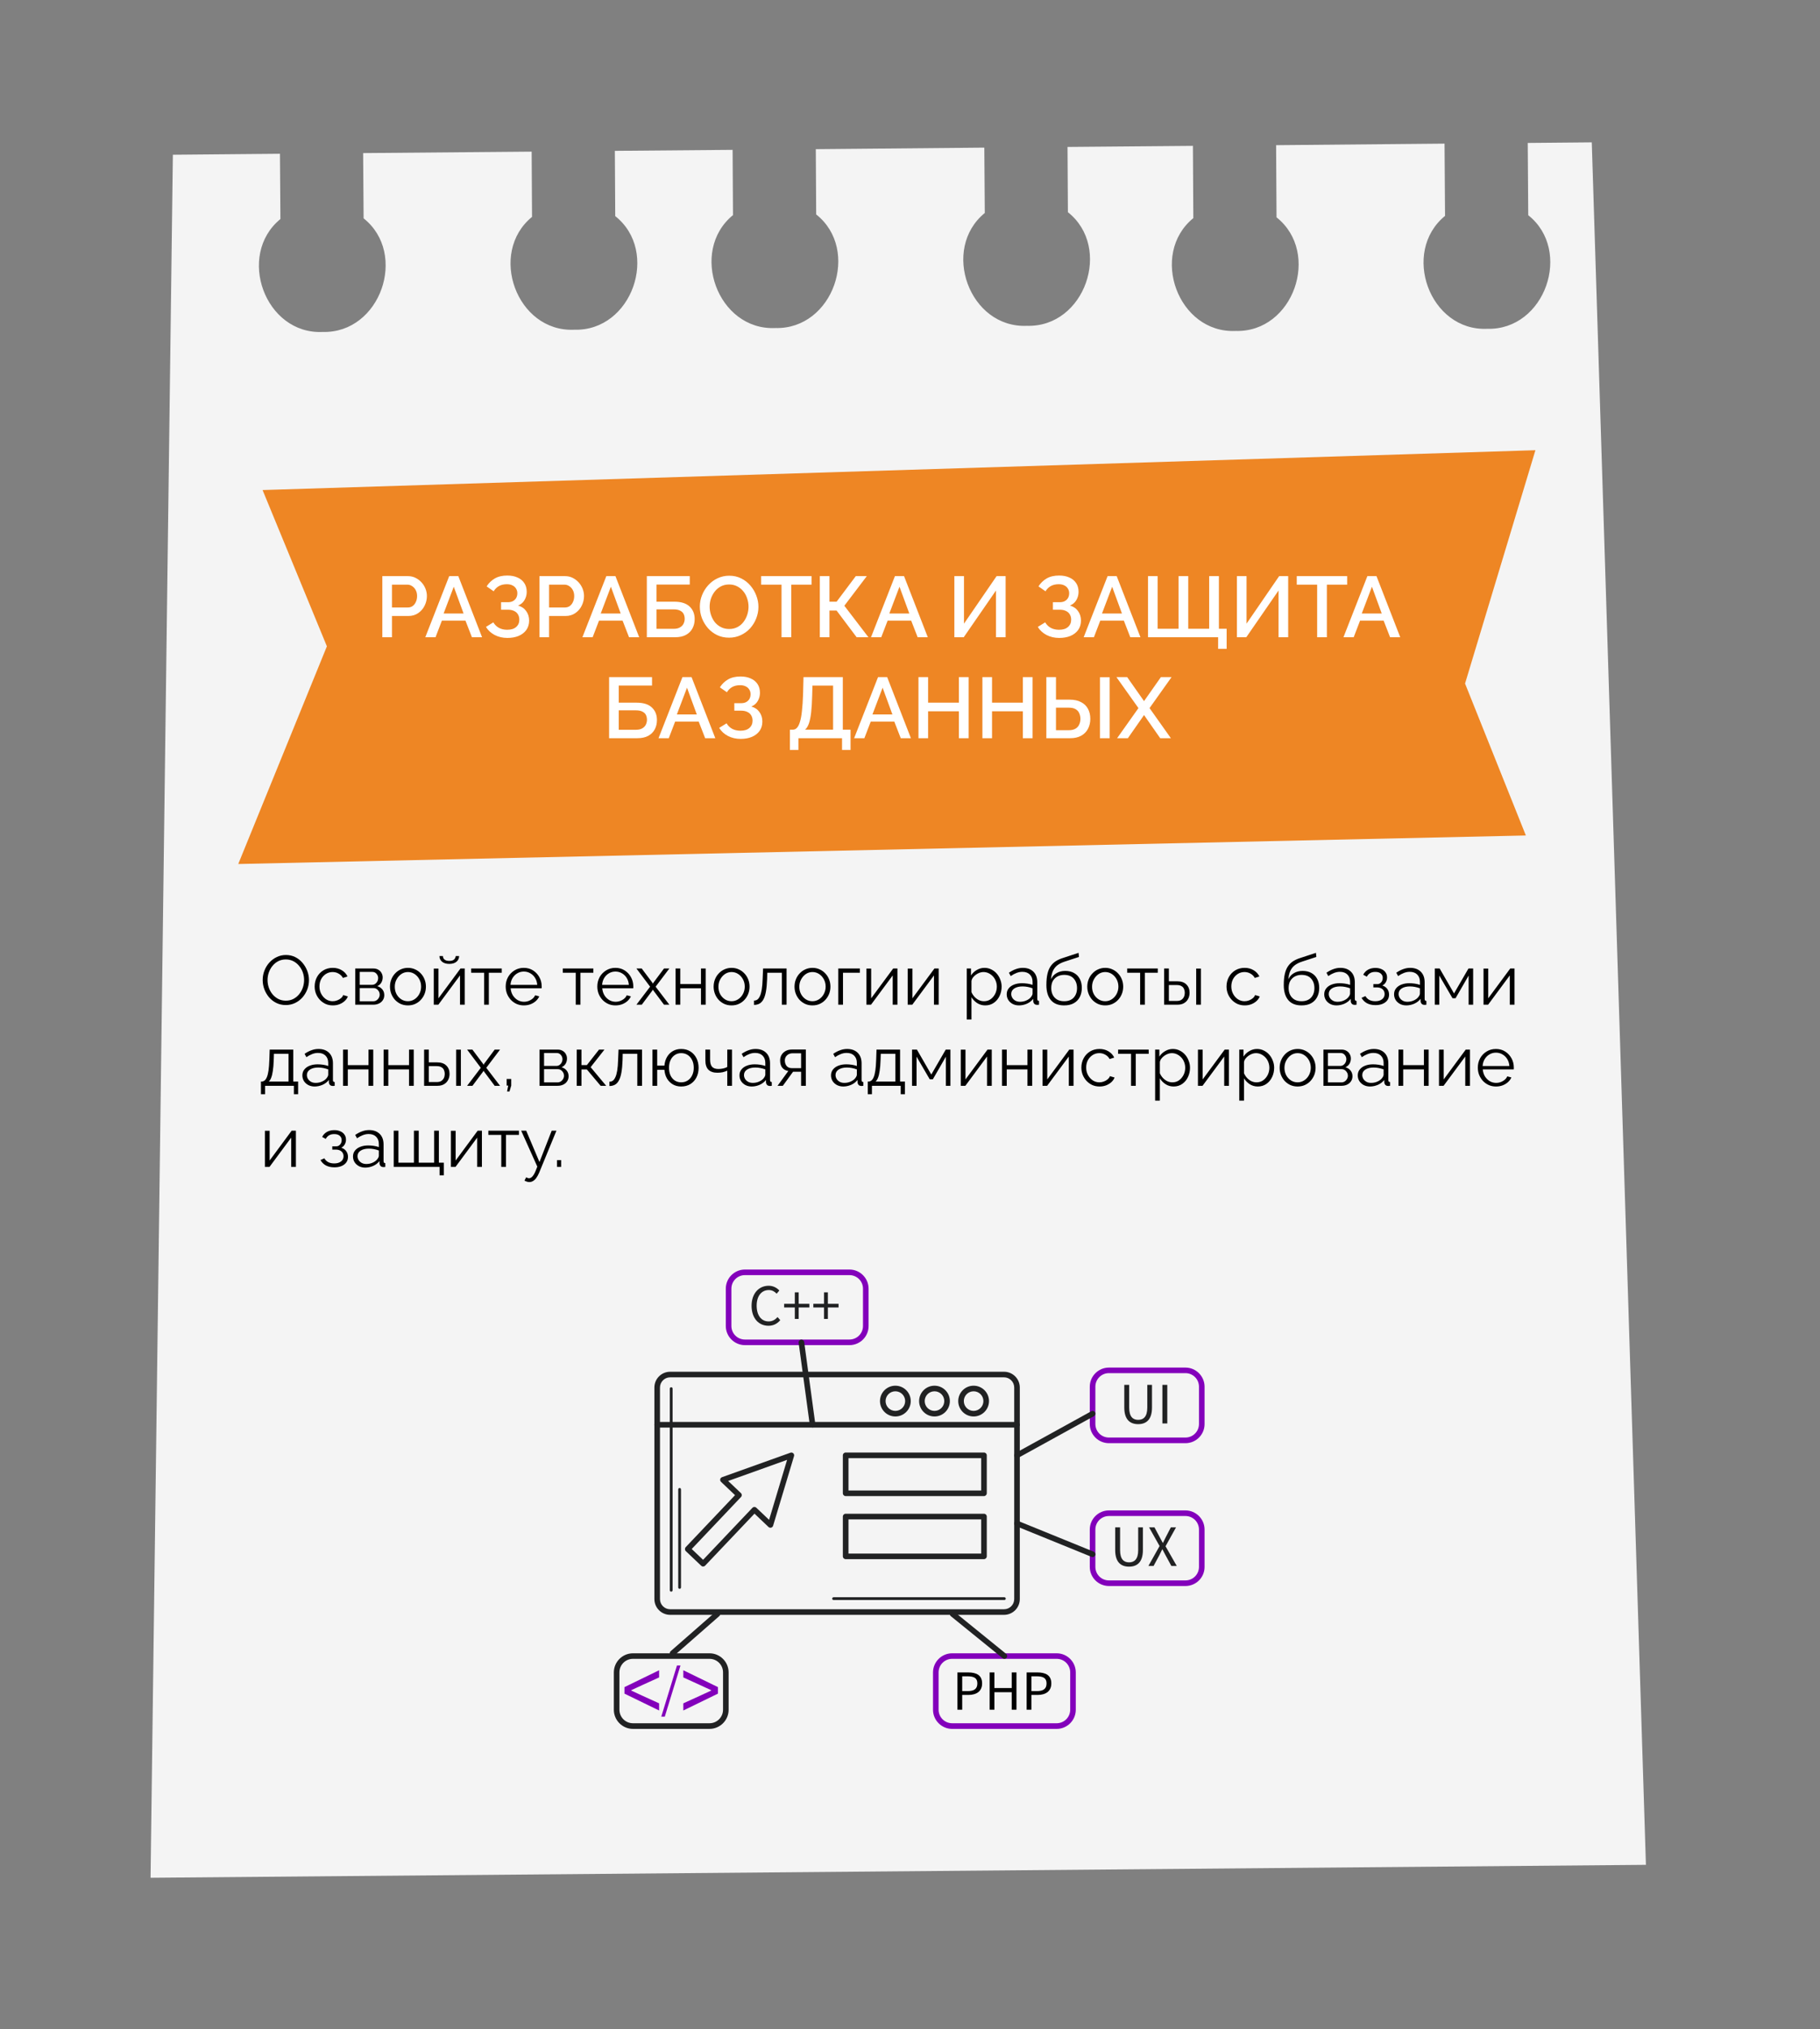 <?xml version="1.0" encoding="UTF-8"?> <svg xmlns="http://www.w3.org/2000/svg" width="1100" height="1226" viewBox="0 0 1100 1226" fill="none"><rect x="0" y="0" width="1100" height="1226" fill="#808080" stroke="none"/><g clip-path="url(#clip0_2041_177)"><path d="M994.789 1126.66L91 1134.47L104.485 93.49L169.195 92.904L169.48 132.335C142.786 154.17 160.12 202.14 194.999 200.555C229.954 201.51 246.695 153.28 219.763 131.918L219.478 92.487L321.328 91.614L321.558 131.039C294.869 152.818 312.204 200.789 347.082 199.204C382.031 200.215 398.834 151.935 371.847 130.566L371.616 91.141L442.783 90.534L443.013 129.959C416.318 151.794 433.708 199.77 468.587 198.185C503.541 199.14 520.283 150.91 493.296 129.542L493.066 90.117L594.921 89.188L595.201 128.675C568.511 150.454 585.846 198.424 620.725 196.839C655.674 197.85 672.421 149.565 645.434 128.196L645.204 88.771L720.992 88.126L721.239 131.775C694.55 153.554 711.94 201.53 746.818 199.945C781.767 200.956 798.509 152.726 771.528 131.302L771.275 87.709L873.075 86.775L873.377 130.429C846.682 152.263 864.017 200.234 898.896 198.649C933.851 199.604 950.592 151.374 923.66 130.012L923.358 86.358L962.062 86.004L994.789 1126.66Z" fill="#F4F4F4"></path><path d="M158.696 296.068L928 272L885.47 412.968L922.226 504.765L144 522L197.57 390.483L158.696 296.068Z" fill="#EE8624"></path><path d="M231.08 385V348.08H246.576C248.24 348.08 249.765 348.427 251.152 349.12C252.539 349.813 253.752 350.732 254.792 351.876C255.832 353.02 256.629 354.303 257.184 355.724C257.739 357.145 258.016 358.601 258.016 360.092C258.016 362.137 257.548 364.096 256.612 365.968C255.711 367.805 254.411 369.296 252.712 370.44C251.048 371.584 249.107 372.156 246.888 372.156H236.904V385H231.08ZM236.904 367.008H246.524C247.633 367.008 248.604 366.713 249.436 366.124C250.268 365.5 250.909 364.668 251.36 363.628C251.845 362.588 252.088 361.409 252.088 360.092C252.088 358.74 251.811 357.544 251.256 356.504C250.701 355.464 249.973 354.667 249.072 354.112C248.205 353.523 247.252 353.228 246.212 353.228H236.904V367.008ZM271.498 348.08H277.01L291.362 385H285.226L281.326 374.964H267.078L263.23 385H257.042L271.498 348.08ZM280.182 370.648L274.254 354.476L268.118 370.648H280.182ZM306.646 385.416C303.838 385.416 301.29 384.827 299.002 383.648C296.748 382.469 294.98 380.84 293.698 378.76L298.17 376.004C299.002 377.425 300.128 378.535 301.55 379.332C303.006 380.095 304.67 380.476 306.542 380.476C308.899 380.476 310.702 379.921 311.95 378.812C313.232 377.703 313.874 376.229 313.874 374.392C313.874 373.213 313.614 372.173 313.094 371.272C312.574 370.336 311.794 369.625 310.754 369.14C309.714 368.62 308.448 368.36 306.958 368.36H302.85V363.836H306.958C308.171 363.836 309.194 363.611 310.026 363.16C310.892 362.675 311.551 362.033 312.002 361.236C312.452 360.404 312.678 359.468 312.678 358.428C312.678 357.353 312.418 356.417 311.898 355.62C311.412 354.788 310.702 354.147 309.766 353.696C308.83 353.211 307.686 352.968 306.334 352.968C304.462 352.968 302.85 353.349 301.498 354.112C300.18 354.875 299.14 355.915 298.378 357.232L294.114 354.268C295.396 352.257 297.043 350.663 299.054 349.484C301.099 348.305 303.612 347.716 306.594 347.716C308.986 347.716 311.048 348.115 312.782 348.912C314.55 349.675 315.919 350.801 316.89 352.292C317.86 353.748 318.346 355.516 318.346 357.596C318.346 359.329 317.912 360.959 317.046 362.484C316.214 363.975 314.914 365.101 313.146 365.864C315.26 366.453 316.89 367.563 318.034 369.192C319.212 370.821 319.802 372.728 319.802 374.912C319.802 377.131 319.23 379.037 318.086 380.632C316.942 382.192 315.382 383.388 313.406 384.22C311.464 385.017 309.211 385.416 306.646 385.416ZM326.041 385V348.08H341.537C343.201 348.08 344.726 348.427 346.113 349.12C347.5 349.813 348.713 350.732 349.753 351.876C350.793 353.02 351.59 354.303 352.145 355.724C352.7 357.145 352.977 358.601 352.977 360.092C352.977 362.137 352.509 364.096 351.573 365.968C350.672 367.805 349.372 369.296 347.673 370.44C346.009 371.584 344.068 372.156 341.849 372.156H331.865V385H326.041ZM331.865 367.008H341.485C342.594 367.008 343.565 366.713 344.397 366.124C345.229 365.5 345.87 364.668 346.321 363.628C346.806 362.588 347.049 361.409 347.049 360.092C347.049 358.74 346.772 357.544 346.217 356.504C345.662 355.464 344.934 354.667 344.033 354.112C343.166 353.523 342.213 353.228 341.173 353.228H331.865V367.008ZM366.459 348.08H371.971L386.323 385H380.187L376.287 374.964H362.039L358.191 385H352.003L366.459 348.08ZM375.143 370.648L369.215 354.476L363.079 370.648H375.143ZM390.941 385V348.08H416.889V353.176H396.765V363.524H407.581C411.671 363.524 414.739 364.495 416.785 366.436C418.83 368.343 419.853 370.873 419.853 374.028C419.853 376.143 419.402 378.032 418.501 379.696C417.634 381.325 416.317 382.625 414.549 383.596C412.815 384.532 410.614 385 407.945 385H390.941ZM396.765 379.904H407.165C408.759 379.904 410.042 379.609 411.013 379.02C412.018 378.431 412.729 377.685 413.145 376.784C413.595 375.848 413.821 374.877 413.821 373.872C413.821 372.867 413.63 371.931 413.249 371.064C412.867 370.197 412.174 369.504 411.169 368.984C410.198 368.429 408.829 368.152 407.061 368.152H396.765V379.904ZM440.658 385.26C437.989 385.26 435.58 384.74 433.43 383.7C431.281 382.66 429.426 381.256 427.866 379.488C426.306 377.685 425.093 375.675 424.226 373.456C423.394 371.203 422.978 368.897 422.978 366.54C422.978 364.079 423.429 361.739 424.33 359.52C425.232 357.267 426.48 355.273 428.074 353.54C429.669 351.772 431.541 350.385 433.69 349.38C435.874 348.34 438.232 347.82 440.762 347.82C443.397 347.82 445.789 348.357 447.938 349.432C450.122 350.507 451.977 351.945 453.502 353.748C455.062 355.551 456.258 357.561 457.09 359.78C457.957 361.999 458.39 364.269 458.39 366.592C458.39 369.053 457.94 371.411 457.038 373.664C456.172 375.883 454.941 377.876 453.346 379.644C451.752 381.377 449.862 382.747 447.678 383.752C445.529 384.757 443.189 385.26 440.658 385.26ZM428.906 366.54C428.906 368.273 429.184 369.955 429.738 371.584C430.293 373.213 431.073 374.669 432.078 375.952C433.118 377.2 434.366 378.188 435.822 378.916C437.278 379.644 438.908 380.008 440.71 380.008C442.582 380.008 444.246 379.627 445.702 378.864C447.158 378.101 448.372 377.079 449.342 375.796C450.348 374.479 451.11 373.023 451.63 371.428C452.15 369.799 452.41 368.169 452.41 366.54C452.41 364.807 452.133 363.143 451.578 361.548C451.058 359.919 450.278 358.48 449.238 357.232C448.198 355.949 446.95 354.944 445.494 354.216C444.073 353.488 442.478 353.124 440.71 353.124C438.838 353.124 437.174 353.505 435.718 354.268C434.262 355.031 433.032 356.053 432.026 357.336C431.021 358.619 430.241 360.057 429.686 361.652C429.166 363.247 428.906 364.876 428.906 366.54ZM490.496 353.228H478.224V385H472.348V353.228H460.024V348.08H490.496V353.228ZM495.499 385V348.08H501.323V363.524H505.639L517.235 348.08H523.891L510.319 365.968L524.879 385H517.755L505.639 368.88H501.323V385H495.499ZM540.892 348.08H546.404L560.756 385H554.62L550.72 374.964H536.472L532.624 385H526.436L540.892 348.08ZM549.576 370.648L543.648 354.476L537.512 370.648H549.576ZM576.805 385V348.08H582.629V376.784L602.337 348.08H607.797V385H601.973V356.764L582.473 385H576.805ZM640.177 385.416C637.369 385.416 634.821 384.827 632.533 383.648C630.28 382.469 628.512 380.84 627.229 378.76L631.701 376.004C632.533 377.425 633.66 378.535 635.081 379.332C636.537 380.095 638.201 380.476 640.073 380.476C642.43 380.476 644.233 379.921 645.481 378.812C646.764 377.703 647.405 376.229 647.405 374.392C647.405 373.213 647.145 372.173 646.625 371.272C646.105 370.336 645.325 369.625 644.285 369.14C643.245 368.62 641.98 368.36 640.489 368.36H636.381V363.836H640.489C641.702 363.836 642.725 363.611 643.557 363.16C644.424 362.675 645.082 362.033 645.533 361.236C645.984 360.404 646.209 359.468 646.209 358.428C646.209 357.353 645.949 356.417 645.429 355.62C644.944 354.788 644.233 354.147 643.297 353.696C642.361 353.211 641.217 352.968 639.865 352.968C637.993 352.968 636.381 353.349 635.029 354.112C633.712 354.875 632.672 355.915 631.909 357.232L627.645 354.268C628.928 352.257 630.574 350.663 632.585 349.484C634.63 348.305 637.144 347.716 640.125 347.716C642.517 347.716 644.58 348.115 646.313 348.912C648.081 349.675 649.45 350.801 650.421 352.292C651.392 353.748 651.877 355.516 651.877 357.596C651.877 359.329 651.444 360.959 650.577 362.484C649.745 363.975 648.445 365.101 646.677 365.864C648.792 366.453 650.421 367.563 651.565 369.192C652.744 370.821 653.333 372.728 653.333 374.912C653.333 377.131 652.761 379.037 651.617 380.632C650.473 382.192 648.913 383.388 646.937 384.22C644.996 385.017 642.742 385.416 640.177 385.416ZM669.42 348.08H674.932L689.284 385H683.148L679.248 374.964H665L661.152 385H654.964L669.42 348.08ZM678.104 370.648L672.176 354.476L666.04 370.648H678.104ZM736.229 392.02V385H693.849V348.08H699.673V379.852H712.309V348.08H718.185V379.852H730.821V348.08H736.697V379.852H741.377V392.02H736.229ZM747.582 385V348.08H753.406V376.784L773.114 348.08H778.574V385H772.75V356.764L753.25 385H747.582ZM814.227 353.228H801.955V385H796.079V353.228H783.755V348.08H814.227V353.228ZM826.435 348.08H831.947L846.299 385H840.163L836.263 374.964H822.015L818.167 385H811.979L826.435 348.08ZM835.119 370.648L829.191 354.476L823.055 370.648H835.119ZM368.14 446V409.08H394.088V414.176H373.964V424.524H384.78C388.87 424.524 391.938 425.495 393.984 427.436C396.029 429.343 397.052 431.873 397.052 435.028C397.052 437.143 396.601 439.032 395.7 440.696C394.833 442.325 393.516 443.625 391.748 444.596C390.014 445.532 387.813 446 385.144 446H368.14ZM373.964 440.904H384.364C385.958 440.904 387.241 440.609 388.212 440.02C389.217 439.431 389.928 438.685 390.344 437.784C390.794 436.848 391.02 435.877 391.02 434.872C391.02 433.867 390.829 432.931 390.448 432.064C390.066 431.197 389.373 430.504 388.368 429.984C387.397 429.429 386.028 429.152 384.26 429.152H373.964V440.904ZM412.466 409.08H417.978L432.33 446H426.194L422.294 435.964H408.046L404.198 446H398.01L412.466 409.08ZM421.15 431.648L415.222 415.476L409.086 431.648H421.15ZM447.614 446.416C444.806 446.416 442.258 445.827 439.97 444.648C437.717 443.469 435.949 441.84 434.666 439.76L439.138 437.004C439.97 438.425 441.097 439.535 442.518 440.332C443.974 441.095 445.638 441.476 447.51 441.476C449.868 441.476 451.67 440.921 452.918 439.812C454.201 438.703 454.842 437.229 454.842 435.392C454.842 434.213 454.582 433.173 454.062 432.272C453.542 431.336 452.762 430.625 451.722 430.14C450.682 429.62 449.417 429.36 447.926 429.36H443.818V424.836H447.926C449.14 424.836 450.162 424.611 450.994 424.16C451.861 423.675 452.52 423.033 452.97 422.236C453.421 421.404 453.646 420.468 453.646 419.428C453.646 418.353 453.386 417.417 452.866 416.62C452.381 415.788 451.67 415.147 450.734 414.696C449.798 414.211 448.654 413.968 447.302 413.968C445.43 413.968 443.818 414.349 442.466 415.112C441.149 415.875 440.109 416.915 439.346 418.232L435.082 415.268C436.365 413.257 438.012 411.663 440.022 410.484C442.068 409.305 444.581 408.716 447.562 408.716C449.954 408.716 452.017 409.115 453.75 409.912C455.518 410.675 456.888 411.801 457.858 413.292C458.829 414.748 459.314 416.516 459.314 418.596C459.314 420.329 458.881 421.959 458.014 423.484C457.182 424.975 455.882 426.101 454.114 426.864C456.229 427.453 457.858 428.563 459.002 430.192C460.181 431.821 460.77 433.728 460.77 435.912C460.77 438.131 460.198 440.037 459.054 441.632C457.91 443.192 456.35 444.388 454.374 445.22C452.433 446.017 450.18 446.416 447.614 446.416ZM477.413 453.072V440.852H479.181C480.152 440.852 480.984 440.471 481.677 439.708C482.405 438.945 483.012 437.732 483.497 436.068C484.017 434.404 484.416 432.22 484.693 429.516C485.005 426.777 485.231 423.432 485.369 419.48L485.629 409.08H509.393V440.852H514.073V453.072H508.925V446H482.561V453.072H477.413ZM486.565 440.852H503.517V414.228H491.037L490.881 420.26C490.777 424.247 490.569 427.627 490.257 430.4C489.945 433.139 489.495 435.357 488.905 437.056C488.316 438.755 487.536 440.02 486.565 440.852ZM530.685 409.08H536.197L550.549 446H544.413L540.513 435.964H526.265L522.417 446H516.229L530.685 409.08ZM539.369 431.648L533.441 415.476L527.305 431.648H539.369ZM585.431 409.08V446H579.555V429.724H560.939V446H555.115V409.08H560.939V424.524H579.555V409.08H585.431ZM624.076 409.08V446H618.2V429.724H599.584V446H593.76V409.08H599.584V424.524H618.2V409.08H624.076ZM632.404 446V409.08H638.228V422.704H646.496C649.2 422.704 651.471 423.189 653.308 424.16C655.18 425.096 656.584 426.431 657.52 428.164C658.491 429.897 658.976 431.943 658.976 434.3C658.976 436.519 658.508 438.529 657.572 440.332C656.636 442.1 655.267 443.487 653.464 444.492C651.661 445.497 649.46 446 646.86 446H632.404ZM638.228 441.164H646.028C647.657 441.164 648.992 440.852 650.032 440.228C651.072 439.604 651.817 438.772 652.268 437.732C652.753 436.657 652.996 435.513 652.996 434.3C652.996 433.121 652.771 432.012 652.32 430.972C651.904 429.932 651.176 429.1 650.136 428.476C649.131 427.852 647.744 427.54 645.976 427.54H638.228V441.164ZM664.8 446V409.132H670.676V446H664.8ZM681.26 409.08L691.452 423.588L701.644 409.08H708.092L694.78 427.8L707.676 446H701.228L691.452 432.012L681.676 446H675.176L688.072 427.8L674.76 409.08H681.26Z" fill="white"></path><path d="M172.75 607.21C170.65 607.21 168.746 606.79 167.038 605.95C165.33 605.11 163.86 603.976 162.628 602.548C161.396 601.092 160.444 599.468 159.772 597.676C159.1 595.856 158.764 593.994 158.764 592.09C158.764 590.102 159.114 588.212 159.814 586.42C160.514 584.6 161.494 582.99 162.754 581.59C164.042 580.162 165.54 579.042 167.248 578.23C168.956 577.39 170.804 576.97 172.792 576.97C174.892 576.97 176.796 577.404 178.504 578.272C180.212 579.14 181.668 580.302 182.872 581.758C184.104 583.214 185.056 584.838 185.728 586.63C186.4 588.422 186.736 590.256 186.736 592.132C186.736 594.12 186.386 596.024 185.686 597.844C184.986 599.636 184.006 601.246 182.746 602.674C181.486 604.074 180.002 605.18 178.294 605.992C176.586 606.804 174.738 607.21 172.75 607.21ZM161.704 592.09C161.704 593.714 161.97 595.282 162.502 596.794C163.034 598.278 163.79 599.608 164.77 600.784C165.75 601.932 166.912 602.856 168.256 603.556C169.628 604.228 171.126 604.564 172.75 604.564C174.458 604.564 175.984 604.214 177.328 603.514C178.7 602.786 179.862 601.834 180.814 600.658C181.794 599.454 182.536 598.11 183.04 596.626C183.544 595.142 183.796 593.63 183.796 592.09C183.796 590.466 183.53 588.912 182.998 587.428C182.466 585.944 181.696 584.614 180.688 583.438C179.708 582.262 178.546 581.338 177.202 580.666C175.858 579.994 174.374 579.658 172.75 579.658C171.07 579.658 169.544 580.008 168.172 580.708C166.828 581.408 165.666 582.36 164.686 583.564C163.734 584.74 162.992 586.07 162.46 587.554C161.956 589.038 161.704 590.55 161.704 592.09ZM201.183 607.42C199.587 607.42 198.117 607.126 196.773 606.538C195.457 605.922 194.295 605.082 193.287 604.018C192.307 602.954 191.537 601.736 190.977 600.364C190.445 598.992 190.179 597.536 190.179 595.996C190.179 593.924 190.641 592.034 191.565 590.326C192.489 588.618 193.777 587.26 195.429 586.252C197.081 585.244 198.985 584.74 201.141 584.74C203.185 584.74 204.991 585.216 206.559 586.168C208.127 587.092 209.289 588.352 210.045 589.948L207.273 590.83C206.657 589.71 205.789 588.842 204.669 588.226C203.577 587.582 202.359 587.26 201.015 587.26C199.559 587.26 198.229 587.638 197.025 588.394C195.821 589.15 194.855 590.186 194.127 591.502C193.427 592.818 193.077 594.316 193.077 595.996C193.077 597.648 193.441 599.146 194.169 600.49C194.897 601.834 195.863 602.912 197.067 603.724C198.271 604.508 199.601 604.9 201.057 604.9C202.009 604.9 202.919 604.732 203.787 604.396C204.683 604.06 205.453 603.612 206.097 603.052C206.769 602.464 207.217 601.834 207.441 601.162L210.255 602.002C209.863 603.038 209.205 603.976 208.281 604.816C207.385 605.628 206.321 606.272 205.089 606.748C203.885 607.196 202.583 607.42 201.183 607.42ZM214.7 607V585.118H225.62C226.852 585.118 227.888 585.384 228.728 585.916C229.568 586.42 230.198 587.078 230.618 587.89C231.066 588.702 231.29 589.57 231.29 590.494C231.29 591.67 231.01 592.734 230.45 593.686C229.89 594.61 229.078 595.31 228.014 595.786C229.274 596.15 230.296 596.808 231.08 597.76C231.864 598.712 232.256 599.86 232.256 601.204C232.256 602.38 231.962 603.402 231.374 604.27C230.814 605.138 230.03 605.81 229.022 606.286C228.042 606.762 226.908 607 225.62 607H214.7ZM217.43 604.942H225.536C226.264 604.942 226.922 604.76 227.51 604.396C228.126 604.004 228.602 603.5 228.938 602.884C229.302 602.268 229.484 601.624 229.484 600.952C229.484 600.224 229.316 599.566 228.98 598.978C228.644 598.362 228.196 597.872 227.636 597.508C227.076 597.144 226.432 596.962 225.704 596.962H217.43V604.942ZM217.43 594.988H224.864C225.592 594.988 226.236 594.792 226.796 594.4C227.356 594.008 227.79 593.504 228.098 592.888C228.406 592.272 228.56 591.628 228.56 590.956C228.56 589.948 228.224 589.066 227.552 588.31C226.908 587.554 226.068 587.176 225.032 587.176H217.43V594.988ZM246.542 607.42C244.974 607.42 243.518 607.126 242.174 606.538C240.858 605.922 239.71 605.096 238.73 604.06C237.778 602.996 237.036 601.792 236.504 600.448C235.972 599.076 235.706 597.634 235.706 596.122C235.706 594.554 235.972 593.098 236.504 591.754C237.036 590.382 237.792 589.178 238.772 588.142C239.752 587.078 240.9 586.252 242.216 585.664C243.56 585.048 245.016 584.74 246.584 584.74C248.152 584.74 249.594 585.048 250.91 585.664C252.226 586.252 253.374 587.078 254.354 588.142C255.334 589.178 256.09 590.382 256.622 591.754C257.154 593.098 257.42 594.554 257.42 596.122C257.42 597.634 257.154 599.076 256.622 600.448C256.09 601.792 255.334 602.996 254.354 604.06C253.402 605.096 252.254 605.922 250.91 606.538C249.594 607.126 248.138 607.42 246.542 607.42ZM238.604 596.164C238.604 597.788 238.954 599.272 239.654 600.616C240.382 601.932 241.348 602.982 242.552 603.766C243.756 604.522 245.086 604.9 246.542 604.9C247.998 604.9 249.328 604.508 250.532 603.724C251.736 602.94 252.702 601.876 253.43 600.532C254.158 599.16 254.522 597.676 254.522 596.08C254.522 594.456 254.158 592.972 253.43 591.628C252.702 590.284 251.736 589.22 250.532 588.436C249.328 587.652 247.998 587.26 246.542 587.26C245.086 587.26 243.756 587.666 242.552 588.478C241.376 589.29 240.424 590.368 239.696 591.712C238.968 593.028 238.604 594.512 238.604 596.164ZM262.155 607V585.16H265.011V603.136L278.325 585.118H280.887V607H278.031V589.318L264.927 607H262.155ZM271.563 582.346C269.659 582.346 268.189 581.898 267.153 581.002C266.117 580.106 265.599 578.972 265.599 577.6H267.699C267.699 578.44 268.007 579.14 268.623 579.7C269.267 580.26 270.247 580.54 271.563 580.54C272.851 580.54 273.789 580.274 274.377 579.742C274.993 579.21 275.343 578.496 275.427 577.6H277.485C277.485 578.972 276.967 580.106 275.931 581.002C274.895 581.898 273.439 582.346 271.563 582.346ZM292.594 607V587.68H284.782V585.118H303.262V587.68H295.45V607H292.594ZM316.6 607.42C315.032 607.42 313.576 607.126 312.232 606.538C310.888 605.922 309.726 605.096 308.746 604.06C307.766 602.996 306.996 601.778 306.436 600.406C305.904 599.034 305.638 597.564 305.638 595.996C305.638 593.952 306.1 592.076 307.024 590.368C307.976 588.66 309.278 587.302 310.93 586.294C312.582 585.258 314.458 584.74 316.558 584.74C318.714 584.74 320.59 585.258 322.186 586.294C323.81 587.33 325.084 588.702 326.008 590.41C326.932 592.09 327.394 593.938 327.394 595.954C327.394 596.178 327.394 596.402 327.394 596.626C327.394 596.822 327.38 596.976 327.352 597.088H308.62C308.76 598.656 309.194 600.056 309.922 601.288C310.678 602.492 311.644 603.458 312.82 604.186C314.024 604.886 315.326 605.236 316.726 605.236C318.154 605.236 319.498 604.872 320.758 604.144C322.046 603.416 322.942 602.464 323.446 601.288L325.924 601.96C325.476 602.996 324.79 603.934 323.866 604.774C322.942 605.614 321.85 606.272 320.59 606.748C319.358 607.196 318.028 607.42 316.6 607.42ZM308.536 595.03H324.706C324.594 593.434 324.16 592.034 323.404 590.83C322.676 589.626 321.71 588.688 320.506 588.016C319.33 587.316 318.028 586.966 316.6 586.966C315.172 586.966 313.87 587.316 312.694 588.016C311.518 588.688 310.552 589.64 309.796 590.872C309.068 592.076 308.648 593.462 308.536 595.03ZM347.965 607V587.68H340.153V585.118H358.633V587.68H350.821V607H347.965ZM371.971 607.42C370.403 607.42 368.947 607.126 367.603 606.538C366.259 605.922 365.097 605.096 364.117 604.06C363.137 602.996 362.367 601.778 361.807 600.406C361.275 599.034 361.009 597.564 361.009 595.996C361.009 593.952 361.471 592.076 362.395 590.368C363.347 588.66 364.649 587.302 366.301 586.294C367.953 585.258 369.829 584.74 371.929 584.74C374.085 584.74 375.961 585.258 377.557 586.294C379.181 587.33 380.455 588.702 381.379 590.41C382.303 592.09 382.765 593.938 382.765 595.954C382.765 596.178 382.765 596.402 382.765 596.626C382.765 596.822 382.751 596.976 382.723 597.088H363.991C364.131 598.656 364.565 600.056 365.293 601.288C366.049 602.492 367.015 603.458 368.191 604.186C369.395 604.886 370.697 605.236 372.097 605.236C373.525 605.236 374.869 604.872 376.129 604.144C377.417 603.416 378.313 602.464 378.817 601.288L381.295 601.96C380.847 602.996 380.161 603.934 379.237 604.774C378.313 605.614 377.221 606.272 375.961 606.748C374.729 607.196 373.399 607.42 371.971 607.42ZM363.907 595.03H380.077C379.965 593.434 379.531 592.034 378.775 590.83C378.047 589.626 377.081 588.688 375.877 588.016C374.701 587.316 373.399 586.966 371.971 586.966C370.543 586.966 369.241 587.316 368.065 588.016C366.889 588.688 365.923 589.64 365.167 590.872C364.439 592.076 364.019 593.462 363.907 595.03ZM387.843 585.118L394.269 593.686L394.605 594.316L394.941 593.686L401.325 585.118H404.559L396.243 596.122L404.559 607H401.325L394.941 598.474L394.605 597.886L394.269 598.474L387.885 607H384.651L392.925 596.122L384.651 585.118H387.843ZM408.294 607V585.118H411.15V594.526H423.666V585.118H426.522V607H423.666V597.088H411.15V607H408.294ZM442.146 607.42C440.578 607.42 439.122 607.126 437.778 606.538C436.462 605.922 435.314 605.096 434.334 604.06C433.382 602.996 432.64 601.792 432.108 600.448C431.576 599.076 431.31 597.634 431.31 596.122C431.31 594.554 431.576 593.098 432.108 591.754C432.64 590.382 433.396 589.178 434.376 588.142C435.356 587.078 436.504 586.252 437.82 585.664C439.164 585.048 440.62 584.74 442.188 584.74C443.756 584.74 445.198 585.048 446.514 585.664C447.83 586.252 448.978 587.078 449.958 588.142C450.938 589.178 451.694 590.382 452.226 591.754C452.758 593.098 453.024 594.554 453.024 596.122C453.024 597.634 452.758 599.076 452.226 600.448C451.694 601.792 450.938 602.996 449.958 604.06C449.006 605.096 447.858 605.922 446.514 606.538C445.198 607.126 443.742 607.42 442.146 607.42ZM434.208 596.164C434.208 597.788 434.558 599.272 435.258 600.616C435.986 601.932 436.952 602.982 438.156 603.766C439.36 604.522 440.69 604.9 442.146 604.9C443.602 604.9 444.932 604.508 446.136 603.724C447.34 602.94 448.306 601.876 449.034 600.532C449.762 599.16 450.126 597.676 450.126 596.08C450.126 594.456 449.762 592.972 449.034 591.628C448.306 590.284 447.34 589.22 446.136 588.436C444.932 587.652 443.602 587.26 442.146 587.26C440.69 587.26 439.36 587.666 438.156 588.478C436.98 589.29 436.028 590.368 435.3 591.712C434.572 593.028 434.208 594.512 434.208 596.164ZM455.7 607.126V604.522C456.456 604.522 457.128 604.326 457.716 603.934C458.304 603.514 458.822 602.814 459.27 601.834C459.746 600.854 460.124 599.51 460.404 597.802C460.684 596.066 460.866 593.868 460.95 591.208L461.202 585.118H475.398V607H472.542V587.68H463.722L463.638 591.46C463.526 594.484 463.288 597.018 462.924 599.062C462.56 601.078 462.042 602.674 461.37 603.85C460.726 605.026 459.928 605.866 458.976 606.37C458.024 606.874 456.932 607.126 455.7 607.126ZM491.037 607.42C489.469 607.42 488.013 607.126 486.669 606.538C485.353 605.922 484.205 605.096 483.225 604.06C482.273 602.996 481.531 601.792 480.999 600.448C480.467 599.076 480.201 597.634 480.201 596.122C480.201 594.554 480.467 593.098 480.999 591.754C481.531 590.382 482.287 589.178 483.267 588.142C484.247 587.078 485.395 586.252 486.711 585.664C488.055 585.048 489.511 584.74 491.079 584.74C492.647 584.74 494.089 585.048 495.405 585.664C496.721 586.252 497.869 587.078 498.849 588.142C499.829 589.178 500.585 590.382 501.117 591.754C501.649 593.098 501.915 594.554 501.915 596.122C501.915 597.634 501.649 599.076 501.117 600.448C500.585 601.792 499.829 602.996 498.849 604.06C497.897 605.096 496.749 605.922 495.405 606.538C494.089 607.126 492.633 607.42 491.037 607.42ZM483.099 596.164C483.099 597.788 483.449 599.272 484.149 600.616C484.877 601.932 485.843 602.982 487.047 603.766C488.251 604.522 489.581 604.9 491.037 604.9C492.493 604.9 493.823 604.508 495.027 603.724C496.231 602.94 497.197 601.876 497.925 600.532C498.653 599.16 499.017 597.676 499.017 596.08C499.017 594.456 498.653 592.972 497.925 591.628C497.197 590.284 496.231 589.22 495.027 588.436C493.823 587.652 492.493 587.26 491.037 587.26C489.581 587.26 488.251 587.666 487.047 588.478C485.871 589.29 484.919 590.368 484.191 591.712C483.463 593.028 483.099 594.512 483.099 596.164ZM506.649 607V585.118H519.711V587.68H509.505V607H506.649ZM523.671 607V585.16H526.527V603.136L539.841 585.118H542.403V607H539.547V589.318L526.443 607H523.671ZM548.608 607V585.16H551.464V603.136L564.778 585.118H567.34V607H564.484V589.318L551.38 607H548.608ZM595.465 607.42C593.645 607.42 592.007 606.944 590.551 605.992C589.123 605.04 587.989 603.864 587.149 602.464V615.946H584.293V585.118H586.855V589.36C587.723 587.988 588.885 586.882 590.341 586.042C591.797 585.174 593.351 584.74 595.003 584.74C596.515 584.74 597.901 585.062 599.161 585.706C600.421 586.322 601.513 587.162 602.437 588.226C603.361 589.29 604.075 590.508 604.579 591.88C605.111 593.224 605.377 594.624 605.377 596.08C605.377 598.124 604.957 600.014 604.117 601.75C603.305 603.458 602.157 604.83 600.673 605.866C599.189 606.902 597.453 607.42 595.465 607.42ZM594.667 604.9C595.871 604.9 596.949 604.662 597.901 604.186C598.853 603.682 599.665 603.01 600.337 602.17C601.037 601.33 601.569 600.392 601.933 599.356C602.297 598.292 602.479 597.2 602.479 596.08C602.479 594.904 602.269 593.784 601.849 592.72C601.457 591.656 600.883 590.718 600.127 589.906C599.371 589.094 598.503 588.45 597.523 587.974C596.543 587.498 595.479 587.26 594.331 587.26C593.603 587.26 592.847 587.4 592.063 587.68C591.279 587.96 590.523 588.366 589.795 588.898C589.095 589.402 588.507 589.976 588.031 590.62C587.555 591.264 587.261 591.95 587.149 592.678V599.398C587.597 600.434 588.199 601.372 588.955 602.212C589.711 603.024 590.579 603.682 591.559 604.186C592.567 604.662 593.603 604.9 594.667 604.9ZM608.45 600.7C608.45 599.328 608.842 598.152 609.626 597.172C610.41 596.164 611.488 595.394 612.86 594.862C614.26 594.302 615.87 594.022 617.69 594.022C618.754 594.022 619.86 594.106 621.008 594.274C622.156 594.442 623.178 594.694 624.074 595.03V593.182C624.074 591.334 623.528 589.864 622.436 588.772C621.344 587.68 619.832 587.134 617.9 587.134C616.724 587.134 615.562 587.358 614.414 587.806C613.294 588.226 612.118 588.856 610.886 589.696L609.794 587.68C611.222 586.7 612.622 585.972 613.994 585.496C615.366 584.992 616.766 584.74 618.194 584.74C620.882 584.74 623.01 585.51 624.578 587.05C626.146 588.59 626.93 590.718 626.93 593.434V603.556C626.93 603.948 627.014 604.242 627.182 604.438C627.35 604.606 627.616 604.704 627.98 604.732V607C627.672 607.028 627.406 607.056 627.182 607.084C626.958 607.112 626.79 607.112 626.678 607.084C625.978 607.056 625.446 606.832 625.082 606.412C624.718 605.992 624.522 605.544 624.494 605.068L624.452 603.472C623.472 604.732 622.198 605.712 620.63 606.412C619.062 607.084 617.466 607.42 615.842 607.42C614.442 607.42 613.168 607.126 612.02 606.538C610.9 605.922 610.018 605.11 609.374 604.102C608.758 603.066 608.45 601.932 608.45 600.7ZM623.108 602.38C623.416 601.988 623.654 601.61 623.822 601.246C623.99 600.882 624.074 600.56 624.074 600.28V597.088C623.122 596.724 622.128 596.444 621.092 596.248C620.084 596.052 619.062 595.954 618.026 595.954C615.982 595.954 614.33 596.36 613.07 597.172C611.81 597.984 611.18 599.09 611.18 600.49C611.18 601.302 611.39 602.072 611.81 602.8C612.23 603.5 612.846 604.088 613.658 604.564C614.47 605.012 615.422 605.236 616.514 605.236C617.886 605.236 619.16 604.97 620.336 604.438C621.54 603.906 622.464 603.22 623.108 602.38ZM643.139 607.42C639.611 607.42 636.937 606.342 635.117 604.186C633.325 602.002 632.429 598.992 632.429 595.156C632.429 592.44 632.653 590.144 633.101 588.268C633.549 586.392 634.207 584.852 635.075 583.648C635.943 582.416 637.007 581.408 638.267 580.624C639.555 579.84 641.025 579.196 642.677 578.692L651.875 575.668L652.127 578.146L643.265 581.044C641.585 581.604 640.185 582.318 639.065 583.186C637.945 584.054 637.063 585.16 636.419 586.504C635.803 587.82 635.397 589.542 635.201 591.67C635.929 590.046 637.049 588.8 638.561 587.932C640.073 587.036 641.823 586.588 643.811 586.588C645.939 586.588 647.745 587.022 649.229 587.89C650.741 588.758 651.889 589.962 652.673 591.502C653.457 593.042 653.849 594.82 653.849 596.836C653.849 598.964 653.429 600.826 652.589 602.422C651.777 603.99 650.573 605.222 648.977 606.118C647.409 606.986 645.463 607.42 643.139 607.42ZM643.139 604.9C645.631 604.9 647.549 604.186 648.893 602.758C650.265 601.302 650.951 599.37 650.951 596.962C650.951 594.61 650.279 592.692 648.935 591.208C647.619 589.724 645.687 588.982 643.139 588.982C641.683 588.982 640.367 589.29 639.191 589.906C638.015 590.522 637.077 591.418 636.377 592.594C635.705 593.77 635.369 595.226 635.369 596.962C635.369 598.474 635.663 599.832 636.251 601.036C636.867 602.24 637.749 603.192 638.897 603.892C640.045 604.564 641.459 604.9 643.139 604.9ZM667.978 607.42C666.41 607.42 664.954 607.126 663.61 606.538C662.294 605.922 661.146 605.096 660.166 604.06C659.214 602.996 658.472 601.792 657.94 600.448C657.408 599.076 657.142 597.634 657.142 596.122C657.142 594.554 657.408 593.098 657.94 591.754C658.472 590.382 659.228 589.178 660.208 588.142C661.188 587.078 662.336 586.252 663.652 585.664C664.996 585.048 666.452 584.74 668.02 584.74C669.588 584.74 671.03 585.048 672.346 585.664C673.662 586.252 674.81 587.078 675.79 588.142C676.77 589.178 677.526 590.382 678.058 591.754C678.59 593.098 678.856 594.554 678.856 596.122C678.856 597.634 678.59 599.076 678.058 600.448C677.526 601.792 676.77 602.996 675.79 604.06C674.838 605.096 673.69 605.922 672.346 606.538C671.03 607.126 669.574 607.42 667.978 607.42ZM660.04 596.164C660.04 597.788 660.39 599.272 661.09 600.616C661.818 601.932 662.784 602.982 663.988 603.766C665.192 604.522 666.522 604.9 667.978 604.9C669.434 604.9 670.764 604.508 671.968 603.724C673.172 602.94 674.138 601.876 674.866 600.532C675.594 599.16 675.958 597.676 675.958 596.08C675.958 594.456 675.594 592.972 674.866 591.628C674.138 590.284 673.172 589.22 671.968 588.436C670.764 587.652 669.434 587.26 667.978 587.26C666.522 587.26 665.192 587.666 663.988 588.478C662.812 589.29 661.86 590.368 661.132 591.712C660.404 593.028 660.04 594.512 660.04 596.164ZM689.092 607V587.68H681.28V585.118H699.76V587.68H691.948V607H689.092ZM703.606 607V585.118H706.462V592.846H711.418C713.91 592.846 715.786 593.49 717.046 594.778C718.334 596.038 718.978 597.704 718.978 599.776C718.978 601.12 718.698 602.338 718.138 603.43C717.578 604.522 716.752 605.39 715.66 606.034C714.596 606.678 713.252 607 711.628 607H703.606ZM706.462 604.732H711.25C712.398 604.732 713.322 604.508 714.022 604.06C714.722 603.584 715.24 602.982 715.576 602.254C715.912 601.498 716.08 600.686 716.08 599.818C716.08 598.978 715.926 598.208 715.618 597.508C715.338 596.78 714.834 596.206 714.106 595.786C713.406 595.338 712.426 595.114 711.166 595.114H706.462V604.732ZM722.968 607V585.16H725.824V607H722.968ZM752.31 607.42C750.714 607.42 749.244 607.126 747.9 606.538C746.584 605.922 745.422 605.082 744.414 604.018C743.434 602.954 742.664 601.736 742.104 600.364C741.572 598.992 741.306 597.536 741.306 595.996C741.306 593.924 741.768 592.034 742.692 590.326C743.616 588.618 744.904 587.26 746.556 586.252C748.208 585.244 750.112 584.74 752.268 584.74C754.312 584.74 756.118 585.216 757.686 586.168C759.254 587.092 760.416 588.352 761.172 589.948L758.4 590.83C757.784 589.71 756.916 588.842 755.796 588.226C754.704 587.582 753.486 587.26 752.142 587.26C750.686 587.26 749.356 587.638 748.152 588.394C746.948 589.15 745.982 590.186 745.254 591.502C744.554 592.818 744.204 594.316 744.204 595.996C744.204 597.648 744.568 599.146 745.296 600.49C746.024 601.834 746.99 602.912 748.194 603.724C749.398 604.508 750.728 604.9 752.184 604.9C753.136 604.9 754.046 604.732 754.914 604.396C755.81 604.06 756.58 603.612 757.224 603.052C757.896 602.464 758.344 601.834 758.568 601.162L761.382 602.002C760.99 603.038 760.332 603.976 759.408 604.816C758.512 605.628 757.448 606.272 756.216 606.748C755.012 607.196 753.71 607.42 752.31 607.42ZM786.612 607.42C783.084 607.42 780.41 606.342 778.59 604.186C776.798 602.002 775.902 598.992 775.902 595.156C775.902 592.44 776.126 590.144 776.574 588.268C777.022 586.392 777.68 584.852 778.548 583.648C779.416 582.416 780.48 581.408 781.74 580.624C783.028 579.84 784.498 579.196 786.15 578.692L795.348 575.668L795.6 578.146L786.738 581.044C785.058 581.604 783.658 582.318 782.538 583.186C781.418 584.054 780.536 585.16 779.892 586.504C779.276 587.82 778.87 589.542 778.674 591.67C779.402 590.046 780.522 588.8 782.034 587.932C783.546 587.036 785.296 586.588 787.284 586.588C789.412 586.588 791.218 587.022 792.702 587.89C794.214 588.758 795.362 589.962 796.146 591.502C796.93 593.042 797.322 594.82 797.322 596.836C797.322 598.964 796.902 600.826 796.062 602.422C795.25 603.99 794.046 605.222 792.45 606.118C790.882 606.986 788.936 607.42 786.612 607.42ZM786.612 604.9C789.104 604.9 791.022 604.186 792.366 602.758C793.738 601.302 794.424 599.37 794.424 596.962C794.424 594.61 793.752 592.692 792.408 591.208C791.092 589.724 789.16 588.982 786.612 588.982C785.156 588.982 783.84 589.29 782.664 589.906C781.488 590.522 780.55 591.418 779.85 592.594C779.178 593.77 778.842 595.226 778.842 596.962C778.842 598.474 779.136 599.832 779.724 601.036C780.34 602.24 781.222 603.192 782.37 603.892C783.518 604.564 784.932 604.9 786.612 604.9ZM800.363 600.7C800.363 599.328 800.755 598.152 801.539 597.172C802.323 596.164 803.401 595.394 804.773 594.862C806.173 594.302 807.783 594.022 809.603 594.022C810.667 594.022 811.773 594.106 812.921 594.274C814.069 594.442 815.091 594.694 815.987 595.03V593.182C815.987 591.334 815.441 589.864 814.349 588.772C813.257 587.68 811.745 587.134 809.813 587.134C808.637 587.134 807.475 587.358 806.327 587.806C805.207 588.226 804.031 588.856 802.799 589.696L801.707 587.68C803.135 586.7 804.535 585.972 805.907 585.496C807.279 584.992 808.679 584.74 810.107 584.74C812.795 584.74 814.923 585.51 816.491 587.05C818.059 588.59 818.843 590.718 818.843 593.434V603.556C818.843 603.948 818.927 604.242 819.095 604.438C819.263 604.606 819.529 604.704 819.893 604.732V607C819.585 607.028 819.319 607.056 819.095 607.084C818.871 607.112 818.703 607.112 818.591 607.084C817.891 607.056 817.359 606.832 816.995 606.412C816.631 605.992 816.435 605.544 816.407 605.068L816.365 603.472C815.385 604.732 814.111 605.712 812.543 606.412C810.975 607.084 809.379 607.42 807.755 607.42C806.355 607.42 805.081 607.126 803.933 606.538C802.813 605.922 801.931 605.11 801.287 604.102C800.671 603.066 800.363 601.932 800.363 600.7ZM815.021 602.38C815.329 601.988 815.567 601.61 815.735 601.246C815.903 600.882 815.987 600.56 815.987 600.28V597.088C815.035 596.724 814.041 596.444 813.005 596.248C811.997 596.052 810.975 595.954 809.939 595.954C807.895 595.954 806.243 596.36 804.983 597.172C803.723 597.984 803.093 599.09 803.093 600.49C803.093 601.302 803.303 602.072 803.723 602.8C804.143 603.5 804.759 604.088 805.571 604.564C806.383 605.012 807.335 605.236 808.427 605.236C809.799 605.236 811.073 604.97 812.249 604.438C813.453 603.906 814.377 603.22 815.021 602.38ZM831.355 607.252C829.339 607.252 827.617 606.874 826.189 606.118C824.761 605.334 823.669 604.242 822.913 602.842L825.265 601.792C825.797 602.772 826.567 603.542 827.575 604.102C828.583 604.634 829.801 604.9 831.229 604.9C832.937 604.9 834.295 604.508 835.303 603.724C836.339 602.94 836.857 601.89 836.857 600.574C836.857 599.37 836.451 598.404 835.639 597.676C834.827 596.948 833.707 596.57 832.279 596.542H830.053V594.568H832.447C833.063 594.568 833.623 594.4 834.127 594.064C834.631 593.728 835.023 593.28 835.303 592.72C835.583 592.16 835.723 591.53 835.723 590.83C835.723 589.738 835.331 588.856 834.547 588.184C833.791 587.512 832.671 587.176 831.187 587.176C829.955 587.176 828.919 587.428 828.079 587.932C827.267 588.408 826.609 589.122 826.105 590.074L823.921 588.898C824.565 587.61 825.517 586.602 826.777 585.874C828.065 585.146 829.563 584.782 831.271 584.782C832.671 584.782 833.889 585.02 834.925 585.496C835.989 585.944 836.815 586.602 837.403 587.47C838.019 588.31 838.327 589.332 838.327 590.536C838.327 591.572 838.075 592.538 837.571 593.434C837.067 594.302 836.367 594.96 835.471 595.408C836.759 595.8 837.753 596.486 838.453 597.466C839.181 598.446 839.545 599.594 839.545 600.91C839.545 602.226 839.195 603.36 838.495 604.312C837.795 605.264 836.829 605.992 835.597 606.496C834.365 607 832.951 607.252 831.355 607.252ZM842.568 600.7C842.568 599.328 842.96 598.152 843.744 597.172C844.528 596.164 845.606 595.394 846.978 594.862C848.378 594.302 849.988 594.022 851.808 594.022C852.872 594.022 853.978 594.106 855.126 594.274C856.274 594.442 857.296 594.694 858.192 595.03V593.182C858.192 591.334 857.646 589.864 856.554 588.772C855.462 587.68 853.95 587.134 852.018 587.134C850.842 587.134 849.68 587.358 848.532 587.806C847.412 588.226 846.236 588.856 845.004 589.696L843.912 587.68C845.34 586.7 846.74 585.972 848.112 585.496C849.484 584.992 850.884 584.74 852.312 584.74C855 584.74 857.128 585.51 858.696 587.05C860.264 588.59 861.048 590.718 861.048 593.434V603.556C861.048 603.948 861.132 604.242 861.3 604.438C861.468 604.606 861.734 604.704 862.098 604.732V607C861.79 607.028 861.524 607.056 861.3 607.084C861.076 607.112 860.908 607.112 860.796 607.084C860.096 607.056 859.564 606.832 859.2 606.412C858.836 605.992 858.64 605.544 858.612 605.068L858.57 603.472C857.59 604.732 856.316 605.712 854.748 606.412C853.18 607.084 851.584 607.42 849.96 607.42C848.56 607.42 847.286 607.126 846.138 606.538C845.018 605.922 844.136 605.11 843.492 604.102C842.876 603.066 842.568 601.932 842.568 600.7ZM857.226 602.38C857.534 601.988 857.772 601.61 857.94 601.246C858.108 600.882 858.192 600.56 858.192 600.28V597.088C857.24 596.724 856.246 596.444 855.21 596.248C854.202 596.052 853.18 595.954 852.144 595.954C850.1 595.954 848.448 596.36 847.188 597.172C845.928 597.984 845.298 599.09 845.298 600.49C845.298 601.302 845.508 602.072 845.928 602.8C846.348 603.5 846.964 604.088 847.776 604.564C848.588 605.012 849.54 605.236 850.632 605.236C852.004 605.236 853.278 604.97 854.454 604.438C855.658 603.906 856.582 603.22 857.226 602.38ZM867.176 607V585.118H870.116L878.81 600.196L887.546 585.118H890.36V607H887.63V589.402L879.734 603.094H877.886L869.906 589.402V607H867.176ZM896.626 607V585.16H899.482V603.136L912.796 585.118H915.358V607H912.502V589.318L899.398 607H896.626ZM157.714 661.082V653.438H158.092C158.736 653.438 159.324 653.242 159.856 652.85C160.388 652.458 160.864 651.772 161.284 650.792C161.704 649.812 162.04 648.468 162.292 646.76C162.544 645.024 162.712 642.84 162.796 640.208L163.006 634.118H177.244V653.438H180.184V661.082H177.622V656H160.234V661.082H157.714ZM162.418 653.438H174.388V636.68H165.568L165.442 640.46C165.358 643.064 165.176 645.248 164.896 647.012C164.644 648.748 164.308 650.134 163.888 651.17C163.496 652.178 163.006 652.934 162.418 653.438ZM182.749 649.7C182.749 648.328 183.141 647.152 183.925 646.172C184.709 645.164 185.787 644.394 187.159 643.862C188.559 643.302 190.169 643.022 191.989 643.022C193.053 643.022 194.159 643.106 195.307 643.274C196.455 643.442 197.477 643.694 198.373 644.03V642.182C198.373 640.334 197.827 638.864 196.735 637.772C195.643 636.68 194.131 636.134 192.199 636.134C191.023 636.134 189.861 636.358 188.713 636.806C187.593 637.226 186.417 637.856 185.185 638.696L184.093 636.68C185.521 635.7 186.921 634.972 188.293 634.496C189.665 633.992 191.065 633.74 192.493 633.74C195.181 633.74 197.309 634.51 198.877 636.05C200.445 637.59 201.229 639.718 201.229 642.434V652.556C201.229 652.948 201.313 653.242 201.481 653.438C201.649 653.606 201.915 653.704 202.279 653.732V656C201.971 656.028 201.705 656.056 201.481 656.084C201.257 656.112 201.089 656.112 200.977 656.084C200.277 656.056 199.745 655.832 199.381 655.412C199.017 654.992 198.821 654.544 198.793 654.068L198.751 652.472C197.771 653.732 196.497 654.712 194.929 655.412C193.361 656.084 191.765 656.42 190.141 656.42C188.741 656.42 187.467 656.126 186.319 655.538C185.199 654.922 184.317 654.11 183.673 653.102C183.057 652.066 182.749 650.932 182.749 649.7ZM197.407 651.38C197.715 650.988 197.953 650.61 198.121 650.246C198.289 649.882 198.373 649.56 198.373 649.28V646.088C197.421 645.724 196.427 645.444 195.391 645.248C194.383 645.052 193.361 644.954 192.325 644.954C190.281 644.954 188.629 645.36 187.369 646.172C186.109 646.984 185.479 648.09 185.479 649.49C185.479 650.302 185.689 651.072 186.109 651.8C186.529 652.5 187.145 653.088 187.957 653.564C188.769 654.012 189.721 654.236 190.813 654.236C192.185 654.236 193.459 653.97 194.635 653.438C195.839 652.906 196.763 652.22 197.407 651.38ZM207.358 656V634.118H210.214V643.526H222.73V634.118H225.586V656H222.73V646.088H210.214V656H207.358ZM231.844 656V634.118H234.7V643.526H247.216V634.118H250.072V656H247.216V646.088H234.7V656H231.844ZM256.331 656V634.118H259.187V641.846H264.143C266.635 641.846 268.511 642.49 269.771 643.778C271.059 645.038 271.703 646.704 271.703 648.776C271.703 650.12 271.423 651.338 270.863 652.43C270.303 653.522 269.477 654.39 268.385 655.034C267.321 655.678 265.977 656 264.353 656H256.331ZM259.187 653.732H263.975C265.123 653.732 266.047 653.508 266.747 653.06C267.447 652.584 267.965 651.982 268.301 651.254C268.637 650.498 268.805 649.686 268.805 648.818C268.805 647.978 268.651 647.208 268.343 646.508C268.063 645.78 267.559 645.206 266.831 644.786C266.131 644.338 265.151 644.114 263.891 644.114H259.187V653.732ZM275.693 656V634.16H278.549V656H275.693ZM285.51 634.118L291.936 642.686L292.272 643.316L292.608 642.686L298.992 634.118H302.226L293.91 645.122L302.226 656H298.992L292.608 647.474L292.272 646.886L291.936 647.474L285.552 656H282.318L290.592 645.122L282.318 634.118H285.51ZM306.464 659.402L307.178 655.874H306.212V651.884H308.984V655.874L307.934 659.402H306.464ZM326.098 656V634.118H337.018C338.25 634.118 339.286 634.384 340.126 634.916C340.966 635.42 341.596 636.078 342.016 636.89C342.464 637.702 342.688 638.57 342.688 639.494C342.688 640.67 342.408 641.734 341.848 642.686C341.288 643.61 340.476 644.31 339.412 644.786C340.672 645.15 341.694 645.808 342.478 646.76C343.262 647.712 343.654 648.86 343.654 650.204C343.654 651.38 343.36 652.402 342.772 653.27C342.212 654.138 341.428 654.81 340.42 655.286C339.44 655.762 338.306 656 337.018 656H326.098ZM328.828 653.942H336.934C337.662 653.942 338.32 653.76 338.908 653.396C339.524 653.004 340 652.5 340.336 651.884C340.7 651.268 340.882 650.624 340.882 649.952C340.882 649.224 340.714 648.566 340.378 647.978C340.042 647.362 339.594 646.872 339.034 646.508C338.474 646.144 337.83 645.962 337.102 645.962H328.828V653.942ZM328.828 643.988H336.262C336.99 643.988 337.634 643.792 338.194 643.4C338.754 643.008 339.188 642.504 339.496 641.888C339.804 641.272 339.958 640.628 339.958 639.956C339.958 638.948 339.622 638.066 338.95 637.31C338.306 636.554 337.466 636.176 336.43 636.176H328.828V643.988ZM348.575 656V634.118H351.431V643.484H354.707L362.057 634.118H365.333L356.975 644.744L366.383 656H363.023L354.707 646.13H351.431V656H348.575ZM368.337 656.126V653.522C369.093 653.522 369.765 653.326 370.353 652.934C370.941 652.514 371.459 651.814 371.907 650.834C372.383 649.854 372.761 648.51 373.041 646.802C373.321 645.066 373.503 642.868 373.587 640.208L373.839 634.118H388.035V656H385.179V636.68H376.359L376.275 640.46C376.163 643.484 375.925 646.018 375.561 648.062C375.197 650.078 374.679 651.674 374.007 652.85C373.363 654.026 372.565 654.866 371.613 655.37C370.661 655.874 369.569 656.126 368.337 656.126ZM411.695 656.42C409.791 656.42 408.097 655.986 406.613 655.118C405.157 654.25 403.981 653.06 403.085 651.548C402.217 650.008 401.713 648.272 401.573 646.34H397.205V656H394.349V634.118H397.205V643.82H401.573C401.741 641.804 402.273 640.04 403.169 638.528C404.065 637.016 405.241 635.84 406.697 635C408.181 634.16 409.847 633.74 411.695 633.74C413.851 633.74 415.713 634.244 417.281 635.252C418.849 636.26 420.067 637.618 420.935 639.326C421.803 641.034 422.237 642.966 422.237 645.122C422.237 647.334 421.789 649.294 420.893 651.002C420.025 652.682 418.793 654.012 417.197 654.992C415.629 655.944 413.795 656.42 411.695 656.42ZM411.695 653.9C413.207 653.9 414.537 653.522 415.685 652.766C416.833 652.01 417.715 650.974 418.331 649.658C418.975 648.342 419.297 646.83 419.297 645.122C419.297 643.302 418.961 641.734 418.289 640.418C417.645 639.102 416.749 638.08 415.601 637.352C414.453 636.624 413.151 636.26 411.695 636.26C410.267 636.26 408.993 636.638 407.873 637.394C406.753 638.122 405.885 639.158 405.269 640.502C404.653 641.818 404.345 643.358 404.345 645.122C404.345 646.886 404.653 648.44 405.269 649.784C405.913 651.1 406.795 652.122 407.915 652.85C409.035 653.55 410.295 653.9 411.695 653.9ZM439.555 656V646.844C438.659 647.264 437.721 647.586 436.741 647.81C435.761 648.006 434.711 648.104 433.591 648.104C431.183 648.104 429.363 647.488 428.131 646.256C426.927 645.024 426.325 643.134 426.325 640.586V634.118H429.181V640.208C429.181 642.168 429.573 643.596 430.357 644.492C431.169 645.388 432.457 645.836 434.221 645.836C435.201 645.836 436.181 645.724 437.161 645.5C438.141 645.276 438.939 644.982 439.555 644.618V634.118H442.411V656H439.555ZM446.931 649.7C446.931 648.328 447.323 647.152 448.107 646.172C448.891 645.164 449.969 644.394 451.341 643.862C452.741 643.302 454.351 643.022 456.171 643.022C457.235 643.022 458.341 643.106 459.489 643.274C460.637 643.442 461.659 643.694 462.555 644.03V642.182C462.555 640.334 462.009 638.864 460.917 637.772C459.825 636.68 458.313 636.134 456.381 636.134C455.205 636.134 454.043 636.358 452.895 636.806C451.775 637.226 450.599 637.856 449.367 638.696L448.275 636.68C449.703 635.7 451.103 634.972 452.475 634.496C453.847 633.992 455.247 633.74 456.675 633.74C459.363 633.74 461.491 634.51 463.059 636.05C464.627 637.59 465.411 639.718 465.411 642.434V652.556C465.411 652.948 465.495 653.242 465.663 653.438C465.831 653.606 466.097 653.704 466.461 653.732V656C466.153 656.028 465.887 656.056 465.663 656.084C465.439 656.112 465.271 656.112 465.159 656.084C464.459 656.056 463.927 655.832 463.563 655.412C463.199 654.992 463.003 654.544 462.975 654.068L462.933 652.472C461.953 653.732 460.679 654.712 459.111 655.412C457.543 656.084 455.947 656.42 454.323 656.42C452.923 656.42 451.649 656.126 450.501 655.538C449.381 654.922 448.499 654.11 447.855 653.102C447.239 652.066 446.931 650.932 446.931 649.7ZM461.589 651.38C461.897 650.988 462.135 650.61 462.303 650.246C462.471 649.882 462.555 649.56 462.555 649.28V646.088C461.603 645.724 460.609 645.444 459.573 645.248C458.565 645.052 457.543 644.954 456.507 644.954C454.463 644.954 452.811 645.36 451.551 646.172C450.291 646.984 449.661 648.09 449.661 649.49C449.661 650.302 449.871 651.072 450.291 651.8C450.711 652.5 451.327 653.088 452.139 653.564C452.951 654.012 453.903 654.236 454.995 654.236C456.367 654.236 457.641 653.97 458.817 653.438C460.021 652.906 460.945 652.22 461.589 651.38ZM469.944 656L476.454 647.054C474.97 646.83 473.766 646.186 472.842 645.122C471.946 644.03 471.498 642.546 471.498 640.67C471.498 639.41 471.792 638.29 472.38 637.31C472.968 636.33 473.794 635.546 474.858 634.958C475.95 634.37 477.224 634.076 478.68 634.076H487.038V656H484.182V647.516H479.31L473.136 656H469.944ZM478.638 645.332H484.182V636.344H479.142C477.686 636.344 476.524 636.764 475.656 637.604C474.788 638.416 474.354 639.452 474.354 640.712C474.354 642 474.704 643.092 475.404 643.988C476.132 644.884 477.21 645.332 478.638 645.332ZM502.261 649.7C502.261 648.328 502.653 647.152 503.437 646.172C504.221 645.164 505.299 644.394 506.671 643.862C508.071 643.302 509.681 643.022 511.501 643.022C512.565 643.022 513.671 643.106 514.819 643.274C515.967 643.442 516.989 643.694 517.885 644.03V642.182C517.885 640.334 517.339 638.864 516.247 637.772C515.155 636.68 513.643 636.134 511.711 636.134C510.535 636.134 509.373 636.358 508.225 636.806C507.105 637.226 505.929 637.856 504.697 638.696L503.605 636.68C505.033 635.7 506.433 634.972 507.805 634.496C509.177 633.992 510.577 633.74 512.005 633.74C514.693 633.74 516.821 634.51 518.389 636.05C519.957 637.59 520.741 639.718 520.741 642.434V652.556C520.741 652.948 520.825 653.242 520.993 653.438C521.161 653.606 521.427 653.704 521.791 653.732V656C521.483 656.028 521.217 656.056 520.993 656.084C520.769 656.112 520.601 656.112 520.489 656.084C519.789 656.056 519.257 655.832 518.893 655.412C518.529 654.992 518.333 654.544 518.305 654.068L518.263 652.472C517.283 653.732 516.009 654.712 514.441 655.412C512.873 656.084 511.277 656.42 509.653 656.42C508.253 656.42 506.979 656.126 505.831 655.538C504.711 654.922 503.829 654.11 503.185 653.102C502.569 652.066 502.261 650.932 502.261 649.7ZM516.919 651.38C517.227 650.988 517.465 650.61 517.633 650.246C517.801 649.882 517.885 649.56 517.885 649.28V646.088C516.933 645.724 515.939 645.444 514.903 645.248C513.895 645.052 512.873 644.954 511.837 644.954C509.793 644.954 508.141 645.36 506.881 646.172C505.621 646.984 504.991 648.09 504.991 649.49C504.991 650.302 505.201 651.072 505.621 651.8C506.041 652.5 506.657 653.088 507.469 653.564C508.281 654.012 509.233 654.236 510.325 654.236C511.697 654.236 512.971 653.97 514.147 653.438C515.351 652.906 516.275 652.22 516.919 651.38ZM524.476 661.082V653.438H524.854C525.498 653.438 526.086 653.242 526.618 652.85C527.15 652.458 527.626 651.772 528.046 650.792C528.466 649.812 528.802 648.468 529.054 646.76C529.306 645.024 529.474 642.84 529.558 640.208L529.768 634.118H544.006V653.438H546.946V661.082H544.384V656H526.996V661.082H524.476ZM529.18 653.438H541.15V636.68H532.33L532.204 640.46C532.12 643.064 531.938 645.248 531.658 647.012C531.406 648.748 531.07 650.134 530.65 651.17C530.258 652.178 529.768 652.934 529.18 653.438ZM551.233 656V634.118H554.173L562.867 649.196L571.603 634.118H574.417V656H571.687V638.402L563.791 652.094H561.943L553.963 638.402V656H551.233ZM580.682 656V634.16H583.538V652.136L596.852 634.118H599.414V656H596.558V638.318L583.454 656H580.682ZM605.62 656V634.118H608.476V643.526H620.992V634.118H623.848V656H620.992V646.088H608.476V656H605.62ZM630.106 656V634.16H632.962V652.136L646.276 634.118H648.838V656H645.982V638.318L632.878 656H630.106ZM664.578 656.42C662.982 656.42 661.512 656.126 660.168 655.538C658.852 654.922 657.69 654.082 656.682 653.018C655.702 651.954 654.932 650.736 654.372 649.364C653.84 647.992 653.574 646.536 653.574 644.996C653.574 642.924 654.036 641.034 654.96 639.326C655.884 637.618 657.172 636.26 658.824 635.252C660.476 634.244 662.38 633.74 664.536 633.74C666.58 633.74 668.386 634.216 669.954 635.168C671.522 636.092 672.684 637.352 673.44 638.948L670.668 639.83C670.052 638.71 669.184 637.842 668.064 637.226C666.972 636.582 665.754 636.26 664.41 636.26C662.954 636.26 661.624 636.638 660.42 637.394C659.216 638.15 658.25 639.186 657.522 640.502C656.822 641.818 656.472 643.316 656.472 644.996C656.472 646.648 656.836 648.146 657.564 649.49C658.292 650.834 659.258 651.912 660.462 652.724C661.666 653.508 662.996 653.9 664.452 653.9C665.404 653.9 666.314 653.732 667.182 653.396C668.078 653.06 668.848 652.612 669.492 652.052C670.164 651.464 670.612 650.834 670.836 650.162L673.65 651.002C673.258 652.038 672.6 652.976 671.676 653.816C670.78 654.628 669.716 655.272 668.484 655.748C667.28 656.196 665.978 656.42 664.578 656.42ZM683.596 656V636.68H675.784V634.118H694.264V636.68H686.452V656H683.596ZM709.324 656.42C707.504 656.42 705.866 655.944 704.41 654.992C702.982 654.04 701.848 652.864 701.008 651.464V664.946H698.152V634.118H700.714V638.36C701.582 636.988 702.744 635.882 704.2 635.042C705.656 634.174 707.21 633.74 708.862 633.74C710.374 633.74 711.76 634.062 713.02 634.706C714.28 635.322 715.372 636.162 716.296 637.226C717.22 638.29 717.934 639.508 718.438 640.88C718.97 642.224 719.236 643.624 719.236 645.08C719.236 647.124 718.816 649.014 717.976 650.75C717.164 652.458 716.016 653.83 714.532 654.866C713.048 655.902 711.312 656.42 709.324 656.42ZM708.526 653.9C709.73 653.9 710.808 653.662 711.76 653.186C712.712 652.682 713.524 652.01 714.196 651.17C714.896 650.33 715.428 649.392 715.792 648.356C716.156 647.292 716.338 646.2 716.338 645.08C716.338 643.904 716.128 642.784 715.708 641.72C715.316 640.656 714.742 639.718 713.986 638.906C713.23 638.094 712.362 637.45 711.382 636.974C710.402 636.498 709.338 636.26 708.19 636.26C707.462 636.26 706.706 636.4 705.922 636.68C705.138 636.96 704.382 637.366 703.654 637.898C702.954 638.402 702.366 638.976 701.89 639.62C701.414 640.264 701.12 640.95 701.008 641.678V648.398C701.456 649.434 702.058 650.372 702.814 651.212C703.57 652.024 704.438 652.682 705.418 653.186C706.426 653.662 707.462 653.9 708.526 653.9ZM724.032 656V634.16H726.888V652.136L740.202 634.118H742.764V656H739.908V638.318L726.804 656H724.032ZM760.183 656.42C758.363 656.42 756.725 655.944 755.269 654.992C753.841 654.04 752.707 652.864 751.867 651.464V664.946H749.011V634.118H751.573V638.36C752.441 636.988 753.603 635.882 755.059 635.042C756.515 634.174 758.069 633.74 759.721 633.74C761.233 633.74 762.619 634.062 763.879 634.706C765.139 635.322 766.231 636.162 767.155 637.226C768.079 638.29 768.793 639.508 769.297 640.88C769.829 642.224 770.095 643.624 770.095 645.08C770.095 647.124 769.675 649.014 768.835 650.75C768.023 652.458 766.875 653.83 765.391 654.866C763.907 655.902 762.171 656.42 760.183 656.42ZM759.385 653.9C760.589 653.9 761.667 653.662 762.619 653.186C763.571 652.682 764.383 652.01 765.055 651.17C765.755 650.33 766.287 649.392 766.651 648.356C767.015 647.292 767.197 646.2 767.197 645.08C767.197 643.904 766.987 642.784 766.567 641.72C766.175 640.656 765.601 639.718 764.845 638.906C764.089 638.094 763.221 637.45 762.241 636.974C761.261 636.498 760.197 636.26 759.049 636.26C758.321 636.26 757.565 636.4 756.781 636.68C755.997 636.96 755.241 637.366 754.513 637.898C753.813 638.402 753.225 638.976 752.749 639.62C752.273 640.264 751.979 640.95 751.867 641.678V648.398C752.315 649.434 752.917 650.372 753.673 651.212C754.429 652.024 755.297 652.682 756.277 653.186C757.285 653.662 758.321 653.9 759.385 653.9ZM784.257 656.42C782.689 656.42 781.233 656.126 779.889 655.538C778.573 654.922 777.425 654.096 776.445 653.06C775.493 651.996 774.751 650.792 774.219 649.448C773.687 648.076 773.421 646.634 773.421 645.122C773.421 643.554 773.687 642.098 774.219 640.754C774.751 639.382 775.507 638.178 776.487 637.142C777.467 636.078 778.615 635.252 779.931 634.664C781.275 634.048 782.731 633.74 784.299 633.74C785.867 633.74 787.309 634.048 788.625 634.664C789.941 635.252 791.089 636.078 792.069 637.142C793.049 638.178 793.805 639.382 794.337 640.754C794.869 642.098 795.135 643.554 795.135 645.122C795.135 646.634 794.869 648.076 794.337 649.448C793.805 650.792 793.049 651.996 792.069 653.06C791.117 654.096 789.969 654.922 788.625 655.538C787.309 656.126 785.853 656.42 784.257 656.42ZM776.319 645.164C776.319 646.788 776.669 648.272 777.369 649.616C778.097 650.932 779.063 651.982 780.267 652.766C781.471 653.522 782.801 653.9 784.257 653.9C785.713 653.9 787.043 653.508 788.247 652.724C789.451 651.94 790.417 650.876 791.145 649.532C791.873 648.16 792.237 646.676 792.237 645.08C792.237 643.456 791.873 641.972 791.145 640.628C790.417 639.284 789.451 638.22 788.247 637.436C787.043 636.652 785.713 636.26 784.257 636.26C782.801 636.26 781.471 636.666 780.267 637.478C779.091 638.29 778.139 639.368 777.411 640.712C776.683 642.028 776.319 643.512 776.319 645.164ZM799.87 656V634.118H810.79C812.022 634.118 813.058 634.384 813.898 634.916C814.738 635.42 815.368 636.078 815.788 636.89C816.236 637.702 816.46 638.57 816.46 639.494C816.46 640.67 816.18 641.734 815.62 642.686C815.06 643.61 814.248 644.31 813.184 644.786C814.444 645.15 815.466 645.808 816.25 646.76C817.034 647.712 817.426 648.86 817.426 650.204C817.426 651.38 817.132 652.402 816.544 653.27C815.984 654.138 815.2 654.81 814.192 655.286C813.212 655.762 812.078 656 810.79 656H799.87ZM802.6 653.942H810.706C811.434 653.942 812.092 653.76 812.68 653.396C813.296 653.004 813.772 652.5 814.108 651.884C814.472 651.268 814.654 650.624 814.654 649.952C814.654 649.224 814.486 648.566 814.15 647.978C813.814 647.362 813.366 646.872 812.806 646.508C812.246 646.144 811.602 645.962 810.874 645.962H802.6V653.942ZM802.6 643.988H810.034C810.762 643.988 811.406 643.792 811.966 643.4C812.526 643.008 812.96 642.504 813.268 641.888C813.576 641.272 813.73 640.628 813.73 639.956C813.73 638.948 813.394 638.066 812.722 637.31C812.078 636.554 811.238 636.176 810.202 636.176H802.6V643.988ZM820.624 649.7C820.624 648.328 821.016 647.152 821.8 646.172C822.584 645.164 823.662 644.394 825.034 643.862C826.434 643.302 828.044 643.022 829.864 643.022C830.928 643.022 832.034 643.106 833.182 643.274C834.33 643.442 835.352 643.694 836.248 644.03V642.182C836.248 640.334 835.702 638.864 834.61 637.772C833.518 636.68 832.006 636.134 830.074 636.134C828.898 636.134 827.736 636.358 826.588 636.806C825.468 637.226 824.292 637.856 823.06 638.696L821.968 636.68C823.396 635.7 824.796 634.972 826.168 634.496C827.54 633.992 828.94 633.74 830.368 633.74C833.056 633.74 835.184 634.51 836.752 636.05C838.32 637.59 839.104 639.718 839.104 642.434V652.556C839.104 652.948 839.188 653.242 839.356 653.438C839.524 653.606 839.79 653.704 840.154 653.732V656C839.846 656.028 839.58 656.056 839.356 656.084C839.132 656.112 838.964 656.112 838.852 656.084C838.152 656.056 837.62 655.832 837.256 655.412C836.892 654.992 836.696 654.544 836.668 654.068L836.626 652.472C835.646 653.732 834.372 654.712 832.804 655.412C831.236 656.084 829.64 656.42 828.016 656.42C826.616 656.42 825.342 656.126 824.194 655.538C823.074 654.922 822.192 654.11 821.548 653.102C820.932 652.066 820.624 650.932 820.624 649.7ZM835.282 651.38C835.59 650.988 835.828 650.61 835.996 650.246C836.164 649.882 836.248 649.56 836.248 649.28V646.088C835.296 645.724 834.302 645.444 833.266 645.248C832.258 645.052 831.236 644.954 830.2 644.954C828.156 644.954 826.504 645.36 825.244 646.172C823.984 646.984 823.354 648.09 823.354 649.49C823.354 650.302 823.564 651.072 823.984 651.8C824.404 652.5 825.02 653.088 825.832 653.564C826.644 654.012 827.596 654.236 828.688 654.236C830.06 654.236 831.334 653.97 832.51 653.438C833.714 652.906 834.638 652.22 835.282 651.38ZM845.233 656V634.118H848.089V643.526H860.605V634.118H863.461V656H860.605V646.088H848.089V656H845.233ZM869.719 656V634.16H872.575V652.136L885.889 634.118H888.451V656H885.595V638.318L872.491 656H869.719ZM904.149 656.42C902.581 656.42 901.125 656.126 899.781 655.538C898.437 654.922 897.275 654.096 896.295 653.06C895.315 651.996 894.545 650.778 893.985 649.406C893.453 648.034 893.187 646.564 893.187 644.996C893.187 642.952 893.649 641.076 894.573 639.368C895.525 637.66 896.827 636.302 898.479 635.294C900.131 634.258 902.007 633.74 904.107 633.74C906.263 633.74 908.139 634.258 909.735 635.294C911.359 636.33 912.633 637.702 913.557 639.41C914.481 641.09 914.943 642.938 914.943 644.954C914.943 645.178 914.943 645.402 914.943 645.626C914.943 645.822 914.929 645.976 914.901 646.088H896.169C896.309 647.656 896.743 649.056 897.471 650.288C898.227 651.492 899.193 652.458 900.369 653.186C901.573 653.886 902.875 654.236 904.275 654.236C905.703 654.236 907.047 653.872 908.307 653.144C909.595 652.416 910.491 651.464 910.995 650.288L913.473 650.96C913.025 651.996 912.339 652.934 911.415 653.774C910.491 654.614 909.399 655.272 908.139 655.748C906.907 656.196 905.577 656.42 904.149 656.42ZM896.085 644.03H912.255C912.143 642.434 911.709 641.034 910.953 639.83C910.225 638.626 909.259 637.688 908.055 637.016C906.879 636.316 905.577 635.966 904.149 635.966C902.721 635.966 901.419 636.316 900.243 637.016C899.067 637.688 898.101 638.64 897.345 639.872C896.617 641.076 896.197 642.462 896.085 644.03ZM160.108 705V683.16H162.964V701.136L176.278 683.118H178.84V705H175.984V687.318L162.88 705H160.108ZM202.135 705.252C200.119 705.252 198.397 704.874 196.969 704.118C195.541 703.334 194.449 702.242 193.693 700.842L196.045 699.792C196.577 700.772 197.347 701.542 198.355 702.102C199.363 702.634 200.581 702.9 202.009 702.9C203.717 702.9 205.075 702.508 206.083 701.724C207.119 700.94 207.637 699.89 207.637 698.574C207.637 697.37 207.231 696.404 206.419 695.676C205.607 694.948 204.487 694.57 203.059 694.542H200.833V692.568H203.227C203.843 692.568 204.403 692.4 204.907 692.064C205.411 691.728 205.803 691.28 206.083 690.72C206.363 690.16 206.503 689.53 206.503 688.83C206.503 687.738 206.111 686.856 205.327 686.184C204.571 685.512 203.451 685.176 201.967 685.176C200.735 685.176 199.699 685.428 198.859 685.932C198.047 686.408 197.389 687.122 196.885 688.074L194.701 686.898C195.345 685.61 196.297 684.602 197.557 683.874C198.845 683.146 200.343 682.782 202.051 682.782C203.451 682.782 204.669 683.02 205.705 683.496C206.769 683.944 207.595 684.602 208.183 685.47C208.799 686.31 209.107 687.332 209.107 688.536C209.107 689.572 208.855 690.538 208.351 691.434C207.847 692.302 207.147 692.96 206.251 693.408C207.539 693.8 208.533 694.486 209.233 695.466C209.961 696.446 210.325 697.594 210.325 698.91C210.325 700.226 209.975 701.36 209.275 702.312C208.575 703.264 207.609 703.992 206.377 704.496C205.145 705 203.731 705.252 202.135 705.252ZM213.347 698.7C213.347 697.328 213.739 696.152 214.523 695.172C215.307 694.164 216.385 693.394 217.757 692.862C219.157 692.302 220.767 692.022 222.587 692.022C223.651 692.022 224.757 692.106 225.905 692.274C227.053 692.442 228.075 692.694 228.971 693.03V691.182C228.971 689.334 228.425 687.864 227.333 686.772C226.241 685.68 224.729 685.134 222.797 685.134C221.621 685.134 220.459 685.358 219.311 685.806C218.191 686.226 217.015 686.856 215.783 687.696L214.691 685.68C216.119 684.7 217.519 683.972 218.891 683.496C220.263 682.992 221.663 682.74 223.091 682.74C225.779 682.74 227.907 683.51 229.475 685.05C231.043 686.59 231.827 688.718 231.827 691.434V701.556C231.827 701.948 231.911 702.242 232.079 702.438C232.247 702.606 232.513 702.704 232.877 702.732V705C232.569 705.028 232.303 705.056 232.079 705.084C231.855 705.112 231.687 705.112 231.575 705.084C230.875 705.056 230.343 704.832 229.979 704.412C229.615 703.992 229.419 703.544 229.391 703.068L229.349 701.472C228.369 702.732 227.095 703.712 225.527 704.412C223.959 705.084 222.363 705.42 220.739 705.42C219.339 705.42 218.065 705.126 216.917 704.538C215.797 703.922 214.915 703.11 214.271 702.102C213.655 701.066 213.347 699.932 213.347 698.7ZM228.005 700.38C228.313 699.988 228.551 699.61 228.719 699.246C228.887 698.882 228.971 698.56 228.971 698.28V695.088C228.019 694.724 227.025 694.444 225.989 694.248C224.981 694.052 223.959 693.954 222.923 693.954C220.879 693.954 219.227 694.36 217.967 695.172C216.707 695.984 216.077 697.09 216.077 698.49C216.077 699.302 216.287 700.072 216.707 700.8C217.127 701.5 217.743 702.088 218.555 702.564C219.367 703.012 220.319 703.236 221.411 703.236C222.783 703.236 224.057 702.97 225.233 702.438C226.437 701.906 227.361 701.22 228.005 700.38ZM265.676 710.082V705H237.956V683.118H240.812V702.438H250.178V683.118H253.076V702.438H262.4V683.118H265.256V702.438H268.238V710.082H265.676ZM272.532 705V683.16H275.388V701.136L288.702 683.118H291.264V705H288.408V687.318L275.304 705H272.532ZM302.971 705V685.68H295.159V683.118H313.639V685.68H305.827V705H302.971ZM319.921 714.156C319.445 714.156 318.955 714.072 318.451 713.904C317.975 713.764 317.485 713.554 316.981 713.274L318.031 711.258C318.339 711.426 318.619 711.566 318.871 711.678C319.151 711.79 319.445 711.846 319.753 711.846C320.481 711.846 321.167 711.482 321.811 710.754C322.455 710.026 323.071 708.962 323.659 707.562L324.751 704.832L315.007 683.118H318.031L326.053 702.06L333.445 683.118H336.301L325.885 708.444C325.325 709.76 324.737 710.838 324.121 711.678C323.505 712.518 322.847 713.134 322.147 713.526C321.447 713.946 320.705 714.156 319.921 714.156ZM336.671 705V700.884H339.149V705H336.671Z" fill="black"></path><path d="M606.845 975.626H405.031C399.783 975.626 395.511 971.354 395.511 966.106V838.273C395.511 833.024 399.783 828.753 405.031 828.753H606.845C612.094 828.753 616.365 833.024 616.365 838.273V966.106C616.365 971.354 612.094 975.626 606.845 975.626ZM405.031 832.131C401.653 832.131 398.889 834.895 398.889 838.273V966.106C398.889 969.484 401.653 972.248 405.031 972.248H606.845C610.223 972.248 612.987 969.484 612.987 966.106V838.273C612.987 834.895 610.223 832.131 606.845 832.131H405.031Z" fill="#212223"></path><path d="M614.662 862.477H397.214C396.293 862.477 395.511 861.723 395.511 860.774C395.511 859.825 396.265 859.071 397.214 859.071H614.662C615.611 859.071 616.365 859.825 616.365 860.774C616.365 861.723 615.611 862.477 614.662 862.477Z" fill="#212223"></path><path d="M594.701 903.878H511.117C510.168 903.878 509.414 903.125 509.414 902.175V879.255C509.414 878.306 510.168 877.552 511.117 877.552H594.701C595.65 877.552 596.404 878.306 596.404 879.255V902.175C596.376 903.125 595.622 903.878 594.701 903.878ZM512.82 900.5H593.026V880.958H512.82V900.5Z" fill="#212223"></path><path d="M594.701 941.985H511.117C510.168 941.985 509.414 941.232 509.414 940.282V916.246C509.414 915.296 510.168 914.543 511.117 914.543H594.701C595.65 914.543 596.404 915.296 596.404 916.246V940.282C596.376 941.232 595.622 941.985 594.701 941.985ZM512.82 938.607H593.026V917.949H512.82V938.607Z" fill="#212223"></path><path d="M541.156 855.777C536.019 855.777 531.859 851.617 531.859 846.48C531.859 841.344 536.019 837.184 541.156 837.184C546.292 837.184 550.452 841.344 550.452 846.48C550.452 851.617 546.292 855.777 541.156 855.777ZM541.156 840.562C537.889 840.562 535.237 843.214 535.237 846.48C535.237 849.747 537.889 852.399 541.156 852.399C544.422 852.399 547.074 849.747 547.074 846.48C547.074 843.214 544.422 840.562 541.156 840.562Z" fill="#212223"></path><path d="M564.802 855.777C559.665 855.777 555.505 851.617 555.505 846.48C555.505 841.344 559.665 837.184 564.802 837.184C569.938 837.184 574.098 841.344 574.098 846.48C574.098 851.617 569.938 855.777 564.802 855.777ZM564.802 840.562C561.535 840.562 558.883 843.214 558.883 846.48C558.883 849.747 561.535 852.399 564.802 852.399C568.068 852.399 570.72 849.747 570.72 846.48C570.72 843.214 568.068 840.562 564.802 840.562Z" fill="#212223"></path><path d="M588.447 855.777C583.311 855.777 579.151 851.617 579.151 846.48C579.151 841.344 583.311 837.184 588.447 837.184C593.584 837.184 597.744 841.344 597.744 846.48C597.744 851.617 593.556 855.777 588.447 855.777ZM588.447 840.562C585.181 840.562 582.529 843.214 582.529 846.48C582.529 849.747 585.181 852.399 588.447 852.399C591.714 852.399 594.366 849.747 594.366 846.48C594.366 843.214 591.714 840.562 588.447 840.562Z" fill="#212223"></path><path d="M513.406 812.673H450.229C443.864 812.673 438.671 807.48 438.671 801.115V778.558C438.671 772.193 443.864 767 450.229 767H513.406C519.771 767 524.964 772.193 524.964 778.558V801.115C524.992 807.508 519.799 812.673 513.406 812.673ZM450.229 770.378C445.707 770.378 442.049 774.035 442.049 778.558V801.115C442.049 805.638 445.707 809.295 450.229 809.295H513.406C517.928 809.295 521.586 805.638 521.586 801.115V778.558C521.586 774.035 517.928 770.378 513.406 770.378H450.229Z" fill="#8300BB"></path><path d="M491.128 862.477C490.29 862.477 489.565 861.863 489.453 861.025L482.697 811.249C482.585 810.328 483.227 809.462 484.149 809.35C485.098 809.239 485.935 809.881 486.047 810.802L492.803 860.579C492.915 861.5 492.273 862.365 491.351 862.477C491.295 862.449 491.212 862.477 491.128 862.477Z" fill="#212223"></path><path d="M716.476 871.913H670.217C663.852 871.913 658.659 866.72 658.659 860.355V837.798C658.659 831.433 663.852 826.24 670.217 826.24H716.476C722.841 826.24 728.034 831.433 728.034 837.798V860.355C728.062 866.72 722.869 871.913 716.476 871.913ZM670.217 829.591C665.695 829.591 662.037 833.248 662.037 837.77V860.327C662.037 864.85 665.695 868.507 670.217 868.507H716.476C720.999 868.507 724.656 864.85 724.656 860.327V837.77C724.656 833.248 720.999 829.591 716.476 829.591H670.217Z" fill="#8300BB"></path><path d="M716.476 958.205H670.217C663.852 958.205 658.659 953.013 658.659 946.647V924.09C658.659 917.725 663.852 912.533 670.217 912.533H716.476C722.841 912.533 728.034 917.725 728.034 924.09V946.647C728.062 953.041 722.869 958.205 716.476 958.205ZM670.217 915.911C665.695 915.911 662.037 919.568 662.037 924.09V946.647C662.037 951.17 665.695 954.827 670.217 954.827H716.476C720.999 954.827 724.656 951.17 724.656 946.647V924.09C724.656 919.568 720.999 915.911 716.476 915.911H670.217Z" fill="#8300BB"></path><path d="M638.643 1044.53H575.466C569.101 1044.53 563.908 1039.33 563.908 1032.97V1010.41C563.908 1004.05 569.101 998.853 575.466 998.853H638.643C645.008 998.853 650.2 1004.05 650.2 1010.41V1032.97C650.2 1039.33 645.008 1044.53 638.643 1044.53ZM575.466 1002.2C570.943 1002.2 567.286 1005.86 567.286 1010.38V1032.94C567.286 1037.46 570.943 1041.12 575.466 1041.12H638.643C643.165 1041.12 646.822 1037.46 646.822 1032.94V1010.38C646.822 1005.86 643.165 1002.2 638.643 1002.2H575.466Z" fill="#8300BB"></path><path d="M428.789 1044.53H382.558C376.193 1044.53 371 1039.33 371 1032.97V1010.41C371 1004.05 376.193 998.853 382.558 998.853H428.817C435.182 998.853 440.374 1004.05 440.374 1010.41V1032.97C440.374 1039.33 435.182 1044.53 428.789 1044.53ZM382.558 1002.2C378.035 1002.2 374.378 1005.86 374.378 1010.38V1032.94C374.378 1037.46 378.035 1041.12 382.558 1041.12H428.817C433.339 1041.12 436.996 1037.46 436.996 1032.94V1010.38C436.996 1005.86 433.339 1002.2 428.817 1002.2H382.558Z" fill="#212223"></path><path d="M607.04 1002.2C606.678 1002.2 606.287 1002.09 605.98 1001.81L574.684 976.435C573.958 975.849 573.847 974.788 574.433 974.062C575.019 973.336 576.08 973.225 576.806 973.811L608.101 999.188C608.827 999.774 608.939 1000.83 608.353 1001.56C608.045 1002.01 607.543 1002.2 607.04 1002.2Z" fill="#212223"></path><path d="M614.662 880.958C614.076 880.958 613.489 880.651 613.182 880.093C612.736 879.283 613.015 878.25 613.852 877.804L659.553 852.622C660.362 852.176 661.395 852.455 661.842 853.292C662.289 854.102 662.01 855.135 661.172 855.581L615.471 880.763C615.22 880.902 614.941 880.958 614.662 880.958Z" fill="#212223"></path><path d="M660.362 940.701C660.139 940.701 659.944 940.673 659.72 940.59L614.02 921.997C613.154 921.634 612.736 920.657 613.098 919.791C613.461 918.926 614.438 918.507 615.304 918.87L661.004 937.463C661.87 937.826 662.289 938.803 661.926 939.668C661.647 940.31 661.032 940.701 660.362 940.701Z" fill="#212223"></path><path d="M406.511 1000.53C406.036 1000.53 405.562 1000.33 405.227 999.942C404.612 999.244 404.668 998.183 405.394 997.541L432.474 973.839C433.172 973.225 434.233 973.281 434.875 974.007C435.489 974.704 435.433 975.765 434.707 976.407L407.627 1000.11C407.32 1000.39 406.93 1000.53 406.511 1000.53Z" fill="#212223"></path><path d="M424.992 946.452C424.545 946.452 424.154 946.285 423.819 945.978L414.495 937.128C413.825 936.486 413.797 935.425 414.439 934.727L444.255 903.32L435.796 895.28C435.377 894.861 435.182 894.275 435.293 893.717C435.405 893.13 435.824 892.684 436.382 892.46L477.728 877.664C478.314 877.441 479.012 877.58 479.459 878.027C479.933 878.474 480.101 879.144 479.905 879.73L467.259 921.801C467.091 922.36 466.645 922.806 466.058 922.946C465.5 923.085 464.886 922.946 464.467 922.527L456.008 914.487L426.192 945.894C425.885 946.229 425.467 946.396 425.02 946.424C425.048 946.452 425.02 946.452 424.992 946.452ZM418.068 935.844L424.936 942.376L454.752 910.969C455.059 910.634 455.478 910.467 455.924 910.439C456.371 910.439 456.818 910.606 457.125 910.914L464.83 918.228L475.718 881.991L440.095 894.749L447.8 902.064C448.135 902.371 448.303 902.79 448.331 903.236C448.331 903.683 448.163 904.13 447.856 904.437L418.068 935.844Z" fill="#212223"></path><path d="M578.704 1010.41H585.125C590.178 1010.41 593.584 1012.11 593.584 1017.05C593.584 1021.8 590.206 1024.01 585.265 1024.01H581.552V1032.94H578.676V1010.41H578.704ZM584.902 1021.69C588.838 1021.69 590.709 1020.27 590.709 1017.05C590.709 1013.82 588.699 1012.76 584.762 1012.76H581.552V1021.69H584.902Z" fill="black"></path><path d="M598.135 1010.41H601.01V1019.85H611.479V1010.41H614.355V1032.94H611.479V1022.36H601.01V1032.94H598.135V1010.41Z" fill="black"></path><path d="M620.524 1010.41H626.945C631.998 1010.41 635.404 1012.11 635.404 1017.05C635.404 1021.8 632.026 1024.01 627.085 1024.01H623.372V1032.94H620.497V1010.41H620.524ZM626.722 1021.69C630.658 1021.69 632.529 1020.27 632.529 1017.05C632.529 1013.82 630.519 1012.76 626.583 1012.76H623.372V1021.69H626.722Z" fill="black"></path><path d="M679.514 850.361V836.682H682.473V850.445C682.473 856.056 684.846 857.815 687.889 857.815C690.988 857.815 693.416 856.056 693.416 850.445V836.682H696.264V850.361C696.264 857.843 692.663 860.411 687.889 860.411C683.143 860.411 679.514 857.843 679.514 850.361Z" fill="#212223"></path><path d="M702.545 836.682H705.505V859.992H702.545V836.682Z" fill="#212223"></path><path d="M674.014 936.458V922.778H676.973V936.542C676.973 942.153 679.346 943.912 682.389 943.912C685.488 943.912 687.917 942.153 687.917 936.542V922.778H690.764V936.458C690.764 943.94 687.163 946.508 682.389 946.508C677.615 946.508 674.014 943.94 674.014 936.458Z" fill="#212223"></path><path d="M700.842 934.057L694.505 922.778H697.771L700.954 928.753C701.54 929.813 702.043 930.791 702.769 932.131H702.908C703.55 930.763 703.997 929.813 704.555 928.753L707.654 922.778H710.781L704.444 934.196L711.228 946.089H707.961L704.555 939.808C703.941 938.635 703.299 937.491 702.573 936.067H702.434C701.764 937.491 701.177 938.663 700.591 939.808L697.213 946.089H694.086L700.842 934.057Z" fill="#212223"></path><path d="M454.249 788.915C454.249 781.405 458.688 776.799 464.607 776.799C467.426 776.799 469.66 778.167 471.028 779.674L469.408 781.601C468.18 780.289 466.645 779.395 464.662 779.395C460.251 779.395 457.32 782.997 457.32 788.803C457.32 794.666 460.112 798.351 464.551 798.351C466.784 798.351 468.459 797.374 469.967 795.727L471.586 797.597C469.743 799.747 467.454 800.975 464.439 800.975C458.604 800.975 454.249 796.481 454.249 788.915Z" fill="#212223"></path><path d="M480.38 789.92H473.931V787.715H480.38V780.791H482.725V787.715H489.174V789.92H482.725V796.843H480.38V789.92Z" fill="#212223"></path><path d="M498.024 789.92H491.575V787.715H498.024V780.791H500.369V787.715H506.818V789.92H500.369V796.843H498.024V789.92Z" fill="#212223"></path><path d="M409.163 1006.22H411.285L401.793 1037.13H399.671L409.163 1006.22Z" fill="#8300BB"></path><path d="M412.988 1029.09L423.289 1024.4L429.794 1021.38V1021.13L423.289 1018.12L412.988 1013.43V1009.1L433.925 1019.29V1023.22L412.988 1033.41V1029.09Z" fill="#8300BB"></path><path d="M398.359 1033.41L377.421 1023.22V1019.29L398.359 1009.1V1013.43L388.057 1018.12L381.553 1021.13V1021.38L388.057 1024.4L398.359 1029.09V1033.41Z" fill="#8300BB"></path><path d="M405.673 961.611C405.199 961.611 404.836 961.22 404.836 960.774V838.943C404.836 838.468 405.227 838.105 405.673 838.105C406.148 838.105 406.511 838.496 406.511 838.943V960.774C406.511 961.22 406.148 961.611 405.673 961.611Z" fill="#212223"></path><path d="M410.754 959.908C410.28 959.908 409.917 959.517 409.917 959.071V899.83C409.917 899.356 410.308 898.993 410.754 898.993C411.229 898.993 411.592 899.384 411.592 899.83V959.071C411.592 959.517 411.229 959.908 410.754 959.908Z" fill="#212223"></path><path d="M607.041 966.664H503.802C503.328 966.664 502.965 966.273 502.965 965.827C502.965 965.38 503.356 964.989 503.802 964.989H607.041C607.515 964.989 607.878 965.38 607.878 965.827C607.878 966.273 607.515 966.664 607.041 966.664Z" fill="#212223"></path></g><defs><clipPath id="clip0_2041_177"><rect width="1100" height="1226" fill="white"></rect></clipPath></defs></svg> 